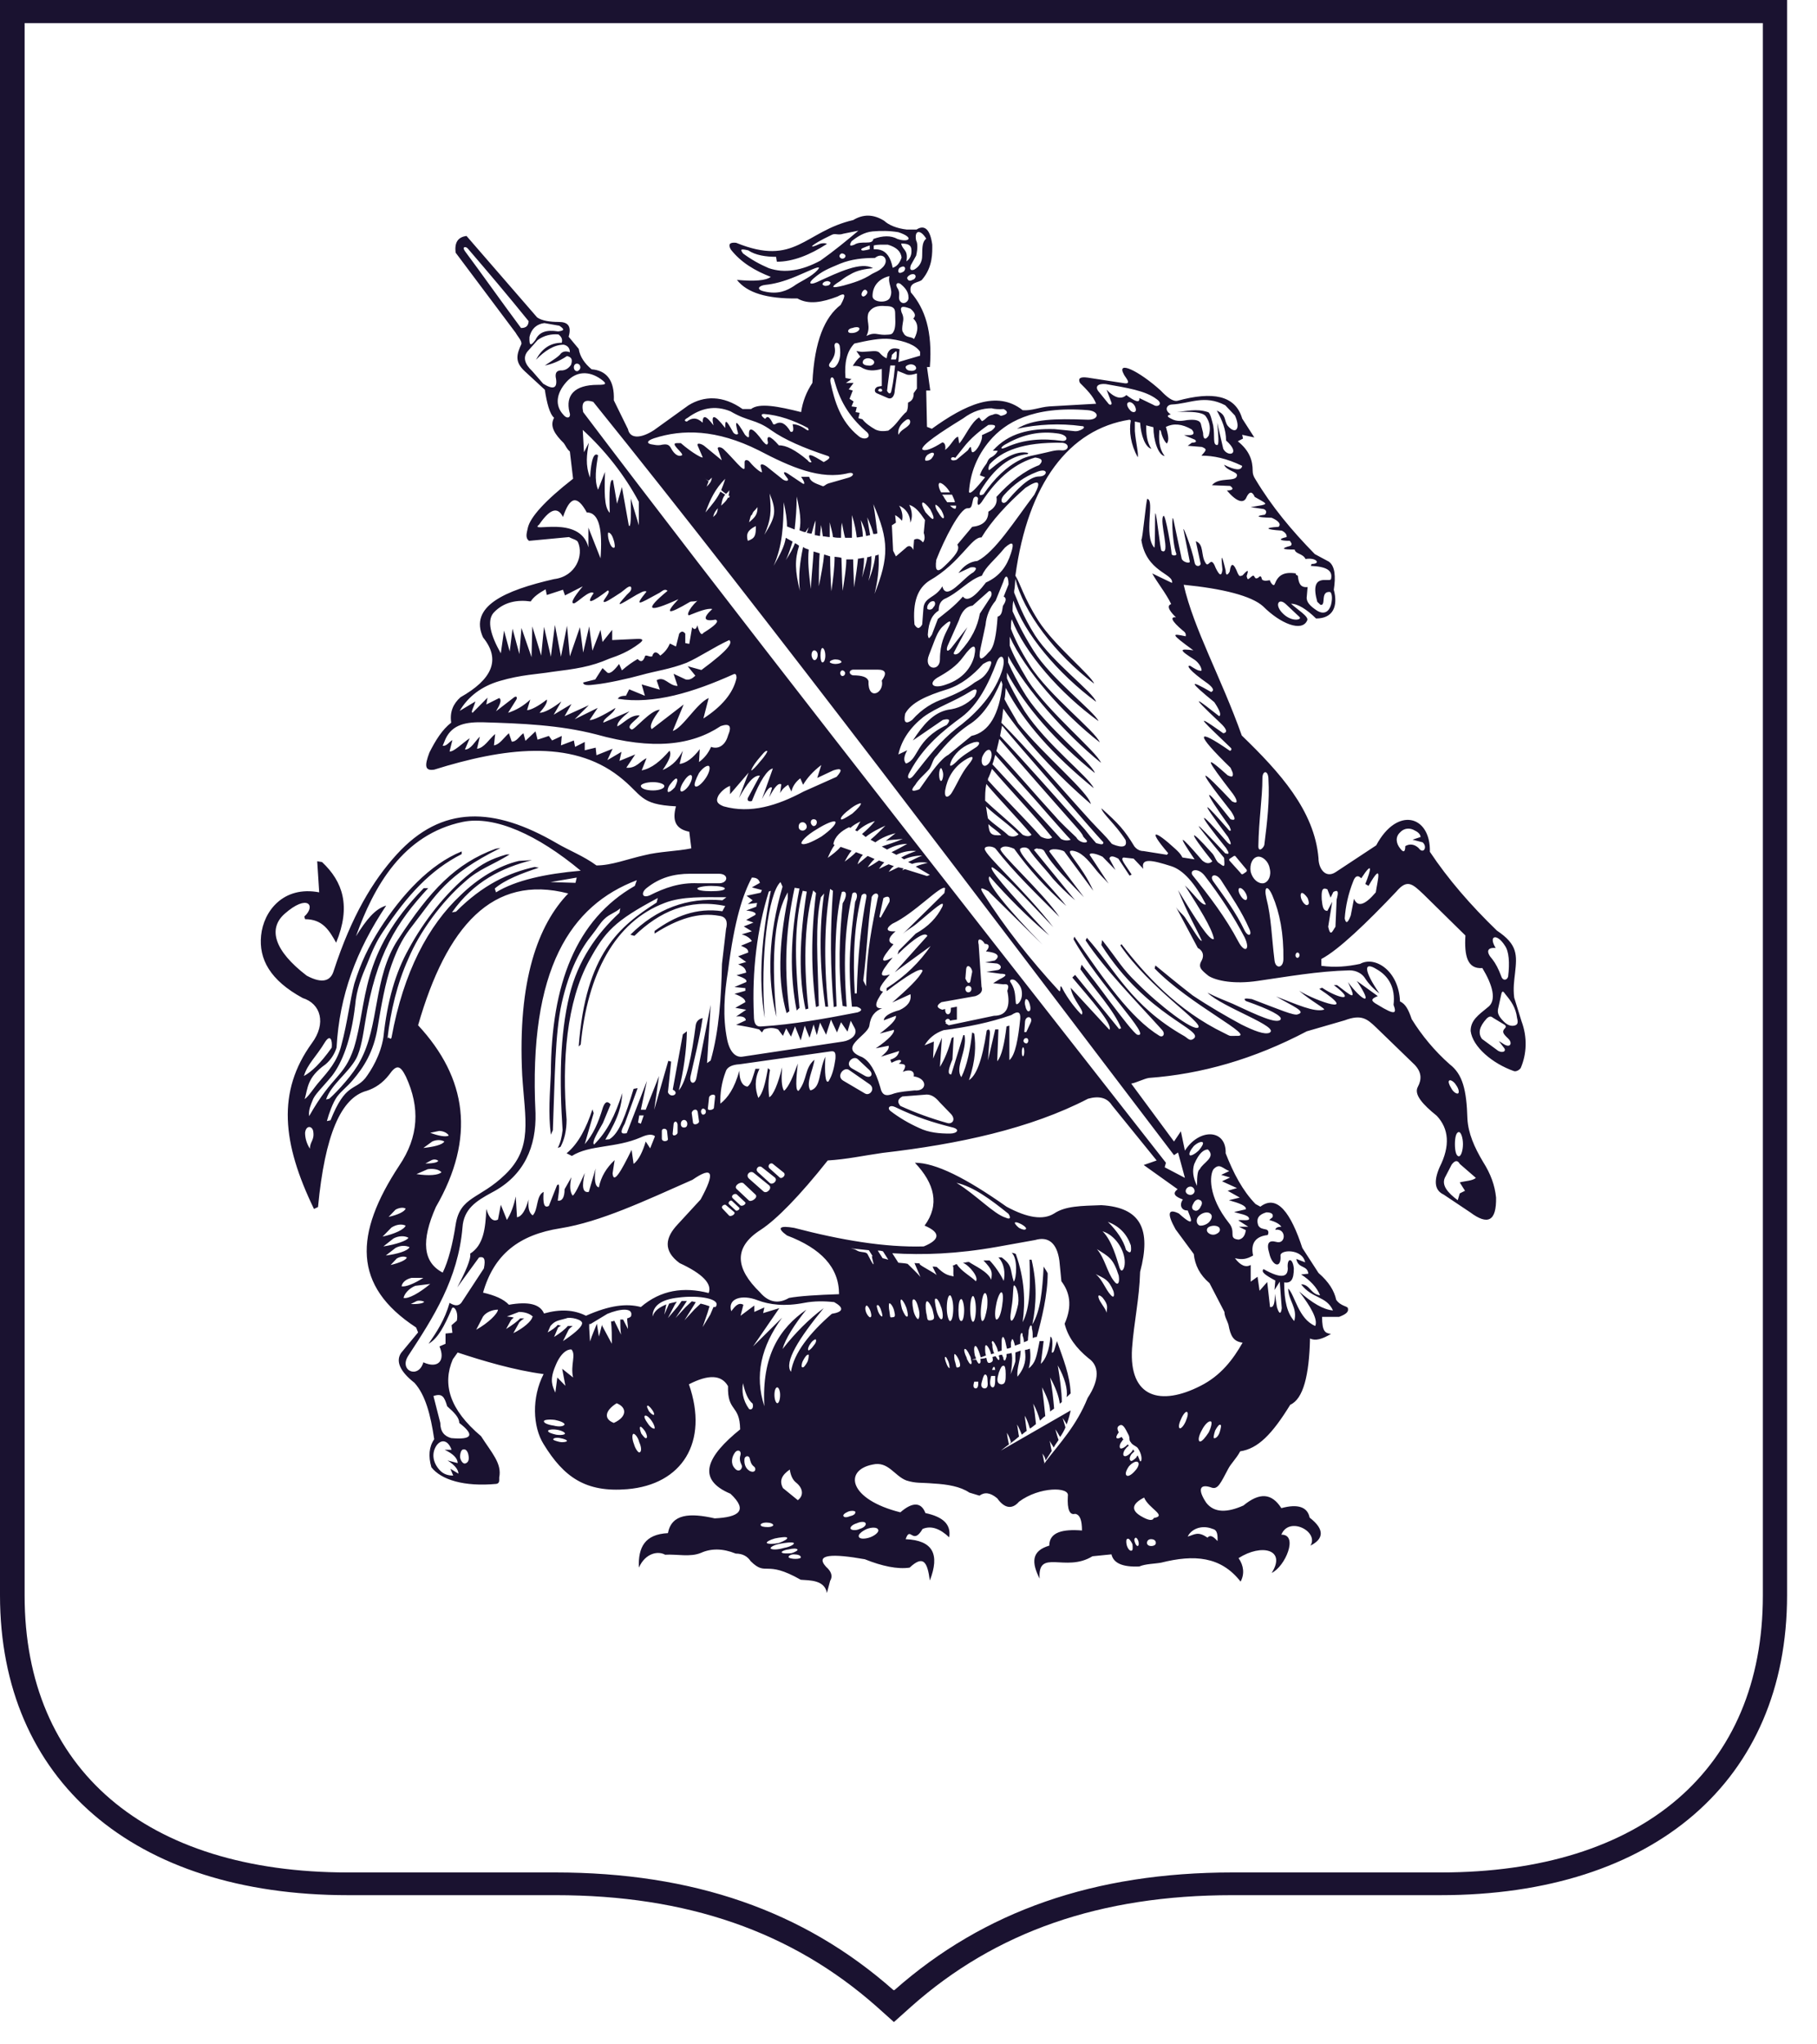 <svg width="40" height="45" viewBox="0 0 40 45" fill="none" xmlns="http://www.w3.org/2000/svg">
<path d="M7.152 22.943C7.267 22.759 7.32 22.884 7.303 23.06C7.054 23.41 6.858 23.593 6.69 23.685C6.77 23.418 6.956 23.268 7.152 22.943ZM7.409 23.06C7.472 21.909 7.845 20.917 8.502 19.933C8.253 20.008 8.067 20.242 7.836 20.609C8.227 19.517 8.866 18.366 10.19 18.091C10.892 17.949 11.834 18.374 12.784 19.166C12.011 19.233 11.354 19.375 10.919 19.642L10.892 19.558C11.114 19.366 11.479 19.225 11.861 19.1L11.772 19.083C11.203 19.208 10.626 19.475 10.039 20.067L9.95 20.083C10.43 19.4 11.052 19.1 11.71 18.933L11.425 18.95C10.99 19.05 10.528 19.325 10.137 19.708C9.435 20.367 8.884 21.384 8.618 22.843C8.591 22.91 8.547 22.785 8.529 22.868C8.6 22.251 8.742 21.651 8.991 21.101C9.231 20.525 9.719 19.85 10.235 19.408C10.546 19.125 10.812 19.058 11.221 18.808H11.15C10.803 18.908 10.608 19.016 10.359 19.216C9.808 19.65 9.32 20.292 9 20.884C8.706 21.409 8.529 22.017 8.44 22.834C8.378 23.226 8.173 23.56 8.04 23.735C7.8 24.018 7.605 23.835 7.276 24.66L7.196 24.677C7.241 24.51 7.329 24.268 7.418 24.143C7.525 24.002 7.631 23.935 7.765 23.776C8.005 23.493 8.227 23.16 8.316 22.601C8.387 22.168 8.484 21.609 8.618 21.242C8.769 20.817 8.902 20.6 9.08 20.375C9.604 19.7 9.808 19.266 11.017 18.666L10.91 18.683C10.03 19.008 9.479 19.583 8.76 20.684C8.209 21.526 8.36 22.576 7.925 23.36C7.791 23.627 7.436 24.018 7.249 24.185L7.178 24.202C7.285 23.877 7.658 23.627 7.836 23.31C7.951 23.101 7.996 22.751 8.04 22.493C8.28 20.992 8.742 20.292 9.426 19.55H9.328C7.898 21.017 8.102 22.059 7.791 23.068C7.569 23.727 7.329 23.643 6.805 24.569C6.787 24.427 6.85 24.302 6.876 24.235C6.921 24.093 7.072 23.968 7.312 23.677C7.534 23.385 7.729 22.893 7.818 22.134C7.845 21.784 7.969 21.476 8.085 21.209C8.2 20.917 8.289 20.717 8.431 20.509C8.982 19.683 9.479 19.15 10.164 18.8V18.741C9.462 19.025 8.849 19.692 8.369 20.434C8.102 20.859 7.951 21.175 7.8 21.651C7.703 22.017 7.649 22.509 7.516 23.001C7.427 23.368 7.214 23.593 7.036 23.802C6.903 23.952 6.796 24.135 6.707 24.193C6.779 23.96 6.752 23.718 7.169 23.426C7.285 23.326 7.365 23.201 7.409 23.06ZM14.171 24.552L14.108 24.735L14.046 24.71L14.073 24.552H14.171ZM14.019 19.375L13.975 19.5C12.678 20.242 12.136 21.667 12.127 23.618C12.109 24.052 12.065 24.502 12.127 24.977L12.171 24.877C12.216 23.727 12.216 22.751 12.367 22.076C12.536 21.334 12.784 20.884 13.042 20.567C13.131 20.459 13.211 20.317 13.3 20.233C13.415 20.117 13.549 20.092 13.655 19.992L13.637 20.092C13.14 20.55 12.722 21.142 12.536 21.909C12.322 22.793 12.314 23.81 12.385 24.877C12.367 25.027 12.34 25.152 12.278 25.269L12.34 25.244C12.429 25.077 12.473 24.877 12.473 24.643C12.367 23.36 12.473 22.051 12.971 21.142C13.318 20.509 13.522 20.275 14.481 19.767L14.455 19.867C13.646 20.384 12.891 20.984 12.74 23.035L12.784 22.993C12.935 21.442 13.531 20.292 14.633 19.875C15.023 19.725 15.485 19.75 15.992 19.75L15.903 19.817C15.13 19.75 14.455 20 13.877 20.575L13.966 20.6C14.517 20.067 15.157 19.775 15.965 19.942L15.903 20.058C15.334 19.975 14.855 20.167 14.41 20.492V20.55C14.917 20.225 15.379 20.075 15.832 20.159C15.983 20.175 16.027 20.284 15.983 20.45L15.894 21.217C15.876 21.959 15.832 22.684 15.645 23.343L15.565 23.401L15.645 22.118L15.334 23.71C15.308 23.893 15.166 23.86 15.201 23.693C15.272 23.36 15.397 22.893 15.468 22.409C15.397 22.426 15.334 22.468 15.317 22.559C15.228 23.243 15.112 23.802 14.943 24.002C15.05 23.568 15.112 23.135 15.121 22.701L15.032 22.768L14.81 23.985C14.979 24.068 14.766 24.193 14.704 24.043L14.775 23.368L14.712 23.351L14.402 24.427L14.508 23.685L14.215 24.427H14.108L14.242 23.793L13.797 24.944C13.664 24.969 13.646 24.927 13.753 24.735L14.037 23.952L13.948 23.968C13.771 24.544 13.637 24.944 13.415 25.077L13.326 25.085C13.637 24.569 13.682 24.318 13.7 24.06C13.54 24.552 13.371 24.902 13.078 25.194C13.033 25.152 13.095 25.027 13.273 24.719L13.442 24.31C13.371 24.227 13.318 24.252 13.273 24.377C13.166 24.727 13.06 24.969 12.873 25.185L13.069 24.502L13.042 24.419C12.909 24.827 12.731 25.177 12.473 25.386L12.589 25.444C12.989 25.194 13.549 25.277 14.108 25.035C14.233 24.977 14.348 24.952 14.419 25.01L14.313 25.277L14.215 25.127C14.153 25.335 14.064 25.536 13.948 25.619L13.904 25.311C13.664 25.802 13.504 26.069 13.486 25.827L13.531 25.536C13.353 25.702 13.229 25.902 13.184 26.136C13.095 26.119 13.078 25.952 13.113 25.719L12.962 26.236C12.829 26.261 12.802 26.128 12.873 25.819C12.749 26.102 12.651 26.294 12.607 26.319C12.545 26.236 12.536 26.094 12.58 25.911L12.429 26.177C12.429 26.369 12.367 26.444 12.278 26.428C12.322 26.136 12.322 26.019 12.26 26.094L12.083 26.544C11.976 26.603 11.949 26.486 11.967 26.236C11.798 26.319 11.852 26.628 11.727 26.753C11.638 26.694 11.621 26.561 11.638 26.403C11.567 26.644 11.487 26.778 11.381 26.794L11.354 26.336C11.31 26.544 11.248 26.711 11.159 26.853L11.025 26.519L10.963 26.844C10.857 26.903 10.768 26.819 10.706 26.611C10.688 27.044 10.643 27.411 10.35 27.595C10.377 27.703 10.243 28.003 10.066 28.337L10.546 27.678C10.652 27.653 10.697 27.703 10.652 27.92L10.155 28.678C10.084 28.762 9.995 28.737 9.897 28.678C9.79 29.054 9.613 29.32 9.435 29.579C9.648 29.454 9.782 29.187 9.941 28.82C9.968 28.712 10.101 28.845 10.057 29.07L9.941 29.17L9.959 29.337L9.808 29.354V29.579L9.675 29.637C9.808 29.946 9.648 30.137 9.32 29.987C9.213 30.363 8.769 30.171 8.991 29.837C9.542 28.995 10.084 28.153 10.181 27.02C10.208 26.611 10.483 26.436 10.821 26.253C11.55 25.877 11.807 25.227 11.789 24.502C11.63 21.309 12.571 19.925 14.019 19.375ZM15.956 19.558C15.956 19.6 15.823 19.617 15.654 19.617C15.494 19.617 15.352 19.6 15.352 19.558C15.352 19.533 15.485 19.5 15.654 19.5C15.823 19.5 15.956 19.525 15.956 19.558ZM14.242 19.542C14.526 19.317 14.837 19.233 15.192 19.233H15.823C16.063 19.233 16.027 19.458 15.805 19.442H15.361C14.961 19.425 14.633 19.542 14.304 19.708C14.126 19.783 14.108 19.642 14.242 19.542ZM15.521 17.149C15.432 17.274 15.325 17.349 15.299 17.299C15.272 17.274 15.317 17.149 15.388 17.016C15.476 16.89 15.583 16.832 15.61 16.866C15.645 16.907 15.601 17.041 15.521 17.149ZM14.961 16.816L15.032 16.524C14.943 16.69 14.828 16.849 14.588 16.949C14.748 16.715 14.784 16.599 14.739 16.524C14.544 16.749 14.348 16.916 14.126 16.957L14.233 16.69C14.082 16.757 14.011 16.916 13.788 16.899L13.984 16.607L13.637 16.749L13.682 16.549L13.371 16.732L13.486 16.482L13.131 16.624L13.113 16.457L12.873 16.515V16.332L12.66 16.44L12.633 16.299L12.349 16.407L12.367 16.199L12.154 16.299L12.083 16.199L11.834 16.282L11.789 16.099L11.567 16.307L11.523 16.14C11.434 16.199 11.372 16.332 11.265 16.324L11.203 16.14C11.088 16.24 10.999 16.39 10.874 16.407L10.901 16.157C10.768 16.265 10.661 16.465 10.501 16.482L10.563 16.215C10.457 16.315 10.368 16.499 10.235 16.499L10.341 16.249C10.19 16.349 9.986 16.557 9.897 16.54L9.959 16.29C9.888 16.332 9.826 16.432 9.746 16.415L9.808 16.265C9.959 15.94 10.27 15.89 10.643 15.899C11.479 15.924 12.314 15.957 13.122 16.165C14.375 16.515 15.228 16.407 15.867 15.982C16.063 15.915 16.116 15.982 16.027 16.19C15.965 16.415 15.805 16.499 15.654 16.44C15.592 16.582 15.503 16.69 15.388 16.774L15.405 16.49C15.254 16.69 15.103 16.799 14.961 16.816ZM15.166 17.291C15.095 17.391 15.014 17.441 14.988 17.416C14.961 17.391 14.988 17.291 15.059 17.191C15.121 17.091 15.192 17.041 15.219 17.066C15.254 17.091 15.228 17.191 15.166 17.291ZM14.855 17.332C14.792 17.399 14.739 17.441 14.704 17.432C14.686 17.407 14.704 17.316 14.766 17.249C14.828 17.166 14.881 17.124 14.899 17.141C14.926 17.166 14.899 17.249 14.855 17.332ZM14.375 17.399C14.224 17.399 14.108 17.357 14.108 17.299C14.108 17.257 14.233 17.216 14.375 17.216C14.508 17.216 14.624 17.257 14.624 17.299C14.633 17.357 14.508 17.399 14.375 17.399ZM10.999 14.99C11.479 14.848 11.852 14.84 12.145 14.79C12.669 14.723 12.998 14.681 13.415 14.498C13.611 14.431 13.833 14.348 14.073 14.165C14.188 14.081 14.144 14.056 14.011 14.064L13.477 14.089V13.864L13.264 14.131L13.22 13.864L13.042 14.323L12.971 13.789L12.838 14.364L12.767 13.806L12.545 14.448L12.482 13.773L12.349 14.456L12.216 13.756L12.127 14.456L11.976 13.798L11.914 14.431L11.718 13.789L11.701 14.465L11.479 13.823L11.434 14.398L11.283 13.839L11.221 14.339L11.096 13.881L11.025 14.381C10.803 13.989 10.714 13.664 10.865 13.489C11.088 13.247 11.39 13.197 11.683 13.239C11.745 13.139 11.861 13.056 12.011 12.972L12.038 13.097L12.394 12.981L12.438 13.106L12.829 12.906C12.607 13.172 12.562 13.281 12.633 13.281C12.696 13.281 12.98 12.972 13.069 13.056C12.873 13.339 13.051 13.247 13.38 12.997C13.469 13.022 13.255 13.222 13.291 13.247C13.318 13.272 13.442 13.189 13.673 13.039C13.735 12.997 13.868 12.856 13.895 12.931C13.913 13.014 13.824 13.056 13.78 13.114C13.54 13.381 13.602 13.339 14.019 13.089C14.082 13.064 14.171 12.989 14.233 13.022C13.948 13.373 14.064 13.297 14.49 13.064C14.553 13.039 14.624 12.939 14.695 13.006C14.171 13.439 14.259 13.498 14.935 13.189C14.624 13.523 14.695 13.539 15.192 13.247C15.237 13.231 15.299 13.247 15.352 13.222C15.13 13.431 15.103 13.589 15.201 13.531C15.37 13.464 15.574 13.381 15.681 13.406C15.468 13.598 15.485 13.689 15.752 13.639C15.841 13.673 15.752 13.764 15.485 13.931C15.441 13.998 15.397 13.931 15.352 13.764C15.325 13.864 15.281 13.864 15.237 13.806L15.174 14.173L15.086 14.156V13.948C15.041 13.889 14.997 13.889 14.952 13.948L14.881 14.231L14.748 14.165C14.704 14.264 14.641 14.356 14.535 14.431C14.446 14.323 14.384 14.348 14.357 14.448C14.295 14.465 14.268 14.423 14.206 14.431C14.162 14.556 14.117 14.59 14.037 14.506C13.922 14.573 13.815 14.648 13.691 14.756L13.629 14.615C13.522 14.756 13.433 14.84 13.371 14.806L13.264 14.706L13.104 14.956L12.838 15.023C12.838 15.09 12.944 15.09 13.122 15.065C13.362 15.04 13.824 14.94 14.126 14.856C14.419 14.773 14.748 14.731 15.112 14.59C15.397 14.465 15.725 14.239 16.054 14.089C16.125 14.148 16.072 14.281 15.441 14.748L15.139 14.665L15.308 14.873C15.237 14.94 15.174 14.973 15.095 14.956L14.828 14.831L14.917 15.098C14.721 15.098 14.633 14.873 14.455 14.973L14.526 15.181L14.126 15.065L14.197 15.315L13.851 15.173L13.78 15.315C13.673 15.315 13.62 15.34 13.602 15.382C14.393 15.507 15.263 15.24 16.152 14.84C16.196 14.823 16.214 14.856 16.214 14.923C16.143 15.257 15.885 15.557 15.485 15.815L15.601 15.365C15.334 15.482 15.032 16.023 14.81 16.09L15.05 15.507L14.348 16.049C14.286 15.982 14.375 15.823 14.526 15.623C14.322 15.623 13.957 16.082 13.904 16.057C13.753 15.99 14.019 15.848 14.082 15.748C13.886 15.732 13.753 15.899 13.593 15.99C13.575 15.907 13.682 15.807 13.86 15.657L13.282 15.907C13.282 15.807 13.504 15.723 13.549 15.582C13.282 15.748 13.042 15.865 12.98 15.848L13.158 15.582L12.651 15.832L12.962 15.523L12.429 15.765L12.58 15.498L12.189 15.732L12.358 15.44C12.163 15.59 11.985 15.69 11.878 15.69C11.985 15.565 12.056 15.465 12.038 15.398C11.861 15.54 11.683 15.632 11.603 15.632L11.674 15.398C11.523 15.54 11.363 15.632 11.185 15.69L11.363 15.407C11.39 15.365 11.381 15.307 11.319 15.348L10.919 15.657C11.008 15.507 11.052 15.407 10.99 15.365L10.706 15.507L10.732 15.357L10.403 15.69C10.359 15.673 10.421 15.59 10.466 15.44L10.119 15.648C10.306 15.332 10.599 15.107 10.999 14.99ZM11.869 11.547C12.091 11.222 12.269 11.13 12.394 11.38C12.545 10.93 12.704 10.888 12.918 11.28C13.202 11.28 13.264 11.688 13.22 12.289L12.953 11.614V12.047C12.767 11.313 11.612 11.747 11.869 11.547ZM12.536 9.071C12.58 9.188 12.491 9.238 12.402 9.129C12.207 8.921 12.251 8.654 12.465 8.412C12.687 8.162 12.971 8.162 13.229 8.346C13.38 8.454 13.335 8.471 13.158 8.471C12.642 8.471 12.447 8.704 12.536 9.071ZM12.242 8.346C12.269 8.554 12.171 8.579 11.958 8.446L11.718 8.17C11.541 8.004 11.514 7.862 11.612 7.737L11.834 7.487C11.967 7.387 12.136 7.345 12.296 7.362C12.367 7.42 12.385 7.47 12.367 7.545C12.1 7.545 11.923 7.687 11.798 7.92C11.994 7.72 12.198 7.587 12.411 7.587C12.518 7.612 12.545 7.687 12.545 7.754C12.456 7.72 12.394 7.737 12.349 7.779C12.305 7.845 12.171 7.929 11.994 8.045C12.127 8.02 12.296 7.962 12.482 7.837C12.589 7.862 12.607 7.92 12.571 8.029C12.527 8.095 12.465 8.145 12.376 8.154C12.26 8.145 12.207 8.204 12.242 8.346ZM11.47 7.22C10.981 6.561 10.608 6.028 10.235 5.528C10.164 5.428 10.252 5.419 10.297 5.469C10.741 5.986 11.159 6.478 11.638 7.07C11.63 7.17 11.585 7.22 11.47 7.22ZM11.656 7.42C11.701 7.22 11.834 7.128 11.985 7.112L12.314 7.17C12.438 7.253 12.42 7.278 12.287 7.295C12.02 7.253 11.869 7.312 11.789 7.479C11.692 7.612 11.647 7.629 11.656 7.42ZM12.704 8.004C12.731 8.004 12.776 8.029 12.776 8.087C12.776 8.129 12.731 8.17 12.704 8.17C12.66 8.17 12.633 8.129 12.633 8.087C12.633 8.037 12.66 8.004 12.704 8.004ZM13.522 12.055C13.477 12.072 13.433 11.997 13.406 11.905C13.38 11.822 13.38 11.739 13.389 11.722C13.433 11.722 13.477 11.78 13.504 11.872C13.54 11.972 13.54 12.055 13.522 12.055ZM13.842 11.563L13.691 10.721L13.584 11.088L13.495 10.571C13.424 10.513 13.406 10.838 13.424 11.288C13.291 11.163 13.309 10.796 13.318 10.388L13.166 10.78C13.078 10.571 13.122 10.288 13.166 10.021C13.078 9.954 13.015 10.096 12.989 10.513C12.882 10.23 12.918 10.013 12.962 9.746L12.856 9.954L12.829 9.463C13.318 9.913 13.744 10.446 14.064 11.047V11.563L13.886 10.972C13.895 11.38 13.886 11.647 13.842 11.563ZM25.845 25.427L25.934 25.369L26.085 25.927L25.64 25.694L25.667 25.594C20.336 18.791 15.823 13.022 12.838 9.071C12.793 8.862 12.856 8.779 13.06 8.846C16.987 13.714 21.749 20.05 25.845 25.427ZM15.494 10.513C15.539 10.538 15.565 10.571 15.601 10.58C15.619 10.563 15.645 10.538 15.672 10.513C15.654 10.613 15.628 10.638 15.556 10.713C15.574 10.671 15.583 10.63 15.601 10.596C15.565 10.571 15.539 10.538 15.494 10.513ZM15.805 11.188C15.787 11.288 15.779 11.313 15.699 11.38C15.716 11.297 15.752 11.238 15.805 11.188ZM16.063 10.921L16.045 10.963L16.027 10.947C16.001 11.013 15.956 11.055 15.876 11.13C15.894 11.03 15.903 10.963 15.965 10.888C15.938 10.871 15.894 10.847 15.859 10.822C15.787 10.972 15.681 11.105 15.53 11.28C15.636 10.988 15.743 10.763 15.965 10.538C15.938 10.638 15.903 10.721 15.876 10.788C15.903 10.813 15.947 10.847 15.983 10.871C16.01 10.847 16.045 10.813 16.054 10.788C16.054 10.83 16.054 10.871 16.036 10.913H16.063V10.921ZM16.64 11.58C16.64 11.789 16.623 11.847 16.463 11.905C16.418 11.755 16.463 11.664 16.64 11.58ZM16.489 11.497C16.507 11.438 16.516 11.38 16.534 11.347L16.56 11.322C16.56 11.305 16.578 11.28 16.587 11.263C16.614 11.238 16.649 11.197 16.676 11.163C16.676 11.322 16.631 11.38 16.489 11.497ZM14.402 9.646C15.023 9.446 15.77 9.446 16.703 9.913C17.404 10.28 18.062 10.571 18.684 10.413C18.799 10.388 18.817 10.471 18.684 10.513L18.248 10.638C18.16 10.663 18.142 10.721 18.098 10.696C17.92 10.63 17.84 10.596 17.813 10.496H17.636C17.724 10.621 17.724 10.68 17.662 10.638L17.351 10.43C17.262 10.371 17.236 10.388 17.28 10.455L17.342 10.538C17.369 10.58 17.316 10.605 17.236 10.555L16.88 10.271C16.791 10.205 16.729 10.205 16.747 10.271L16.774 10.38C16.791 10.438 16.623 10.313 16.507 10.171C16.463 10.113 16.392 10.113 16.392 10.171V10.296C16.392 10.421 16.143 10.088 15.93 9.888C15.867 9.829 15.779 9.829 15.805 9.888C15.867 10.071 15.912 10.171 15.867 10.113L15.521 9.829C15.459 9.771 15.325 9.729 15.361 9.813L15.468 10.063C15.485 10.104 15.245 9.979 14.988 9.754H14.899C14.73 9.754 15.059 9.979 15.014 10.021C14.943 10.063 14.846 10.005 14.775 9.871C14.73 9.788 14.686 9.771 14.579 9.788C14.517 9.804 14.464 9.804 14.384 9.788C14.224 9.771 14.224 9.704 14.402 9.646ZM15.139 9.196C15.423 8.987 15.734 8.912 16.081 9.054C16.48 9.288 16.631 9.221 16.978 9.471C17.271 9.679 17.698 9.863 18.204 10.03C18.293 10.055 18.275 10.096 18.133 10.171C17.893 10.021 17.715 9.921 17.866 10.171C17.84 10.188 17.804 10.171 17.778 10.13C17.511 9.904 17.298 9.796 17.147 9.804C16.951 9.579 16.863 9.563 16.907 9.746C16.889 9.813 16.863 9.788 16.8 9.721C16.578 9.413 16.472 9.371 16.489 9.596C16.489 9.638 16.463 9.638 16.401 9.571C16.205 9.238 16.161 9.221 16.25 9.546C16.232 9.571 16.187 9.571 16.143 9.521C15.974 9.213 15.965 9.238 15.965 9.421C15.707 9.087 15.654 9.137 15.707 9.363C15.539 9.137 15.468 9.129 15.468 9.304C15.334 9.179 15.228 9.196 15.121 9.279C15.059 9.271 15.059 9.238 15.139 9.196ZM16.818 9.112C17.147 9.137 17.476 9.254 17.787 9.421C17.804 9.463 17.813 9.488 17.76 9.463C17.644 9.379 17.538 9.338 17.449 9.338C17.476 9.463 17.467 9.521 17.404 9.504C17.289 9.304 17.182 9.279 17.093 9.321C17.067 9.338 17.049 9.346 17.022 9.338C16.934 9.154 16.889 9.154 16.845 9.221C16.747 9.154 16.747 9.112 16.818 9.112ZM18.266 7.995C18.373 7.854 18.399 7.762 18.373 7.629C18.355 7.512 18.48 7.529 18.488 7.629C18.515 7.82 18.488 7.979 18.382 8.079C18.311 8.12 18.213 8.079 18.266 7.995ZM19.057 9.488C19.226 9.613 19.039 9.721 18.897 9.596C18.497 9.271 18.373 8.829 18.284 8.421C18.257 8.295 18.346 8.254 18.373 8.396C18.48 8.779 18.657 9.137 19.057 9.488ZM18.568 6.286C18.302 6.353 18.266 6.328 18.497 6.186C18.568 6.128 18.631 6.086 18.71 6.045C18.87 5.945 19.057 5.92 19.217 5.903C18.959 5.753 18.471 5.986 17.982 6.211C17.831 6.278 17.787 6.236 17.911 6.128C18.106 5.961 18.222 5.92 18.497 5.803C18.746 5.703 19.004 5.678 19.261 5.678C19.439 5.528 19.608 5.736 19.412 5.903C19.35 5.961 19.279 5.986 19.199 6.028C18.986 6.17 18.773 6.228 18.568 6.286ZM18.213 6.286C18.169 6.303 18.124 6.286 18.106 6.261C18.106 6.236 18.133 6.203 18.177 6.195C18.222 6.178 18.266 6.195 18.284 6.22C18.284 6.245 18.257 6.286 18.213 6.286ZM17.467 6.303C17.333 6.386 17.138 6.495 16.809 6.411C16.64 6.37 16.703 6.286 16.854 6.27C17.022 6.253 17.244 6.203 17.538 6.078L17.884 5.928C18.044 5.861 18.08 5.87 17.946 5.995C17.795 6.128 17.6 6.203 17.467 6.303ZM18.613 5.636C18.613 5.661 18.586 5.694 18.542 5.694C18.515 5.694 18.48 5.669 18.48 5.636C18.48 5.611 18.506 5.578 18.542 5.578C18.586 5.586 18.613 5.611 18.613 5.636ZM16.925 5.903C16.729 5.82 16.534 5.711 16.356 5.578C16.312 5.511 16.267 5.461 16.472 5.511C16.631 5.619 16.863 5.653 17.085 5.653L17.102 5.761C17.458 5.761 17.831 5.611 18.204 5.369C18.186 5.353 18.115 5.344 18.044 5.369C17.778 5.494 17.804 5.411 18.311 5.169C18.391 5.128 18.444 5.186 18.568 5.144L18.897 5.078C18.631 5.303 18.355 5.528 18.062 5.736C17.644 5.961 17.271 6.02 16.925 5.903ZM19.146 5.403V5.486C19.084 5.503 19.084 5.503 19.03 5.511C18.968 5.528 18.915 5.486 19.013 5.453C19.075 5.428 19.093 5.419 19.146 5.403ZM19.208 5.094C19.386 5.078 19.581 5.078 19.777 5.111C20.15 5.236 19.999 5.344 19.759 5.261C19.608 5.178 19.43 5.186 19.226 5.261C19.208 5.403 18.959 5.286 18.808 5.386C18.702 5.428 18.693 5.403 18.746 5.311C18.879 5.203 19.03 5.111 19.208 5.094ZM20.061 5.469C20.079 5.594 20.043 5.694 19.954 5.753C19.999 5.486 19.866 5.511 19.839 5.361C19.954 5.361 20.043 5.378 20.061 5.469ZM20.39 5.253C20.31 5.319 20.301 5.419 20.301 5.628C20.301 5.769 20.239 5.87 20.123 5.936C20.052 5.961 20.017 5.936 20.052 5.836L20.168 5.628C20.212 5.444 20.194 5.336 20.168 5.294C20.123 5.069 20.256 5.036 20.39 5.253ZM20.088 6.161C20.043 6.186 19.999 6.186 19.981 6.145C19.954 6.12 19.981 6.078 20.043 6.045C20.088 6.028 20.132 6.028 20.15 6.061C20.168 6.086 20.15 6.145 20.088 6.161ZM20.105 7.012C20.221 7.12 20.221 7.278 20.123 7.462C20.052 7.403 19.963 7.437 19.901 7.353C19.883 7.295 19.839 7.328 19.874 7.112C19.892 7.028 19.892 6.962 19.848 6.878C19.803 6.737 19.866 6.728 20.043 6.795C20.15 6.887 20.168 6.953 20.105 7.012ZM19.075 6.478C19.048 6.52 19.004 6.536 18.986 6.52C18.959 6.503 18.959 6.461 18.986 6.42C19.013 6.378 19.048 6.361 19.075 6.395C19.101 6.411 19.101 6.453 19.075 6.478ZM19.581 6.078C19.537 6.245 19.67 6.37 19.599 6.536C19.555 6.687 19.208 6.662 19.208 6.52C19.208 6.286 19.359 6.128 19.581 6.078ZM19.652 5.895C19.608 5.669 19.519 5.544 19.386 5.503C19.323 5.486 19.297 5.486 19.235 5.486V5.403C19.341 5.378 19.43 5.386 19.546 5.386C19.741 5.444 19.83 5.536 19.848 5.669C19.803 5.795 19.75 5.861 19.652 5.895ZM19.892 5.978C19.848 6.003 19.803 6.02 19.785 5.995C19.768 5.978 19.768 5.936 19.803 5.895C19.848 5.87 19.892 5.853 19.91 5.878C19.937 5.895 19.928 5.945 19.892 5.978ZM19.759 6.345C19.688 6.236 19.777 6.195 19.848 6.27C19.937 6.345 19.999 6.436 19.999 6.536C20.017 6.637 19.892 6.72 19.821 6.637C19.75 6.553 19.839 6.47 19.759 6.345ZM19.119 6.887C19.19 6.762 19.315 6.72 19.492 6.737C19.626 6.737 19.706 6.762 19.706 6.887C19.706 7.012 19.723 7.153 19.688 7.262C19.643 7.37 19.626 7.362 19.475 7.37C19.306 7.37 19.253 7.303 19.075 7.395C19.181 7.17 19.057 7.07 19.119 6.887ZM18.675 7.303C18.657 7.278 18.693 7.228 18.764 7.22C18.826 7.195 18.897 7.195 18.915 7.22C18.933 7.253 18.897 7.295 18.826 7.32C18.764 7.337 18.684 7.337 18.675 7.303ZM16.942 10.863C17.102 11.255 17.076 11.372 16.827 11.772C16.969 11.438 16.987 11.28 16.942 10.863ZM18 14.415C18 14.473 17.973 14.531 17.929 14.531C17.902 14.531 17.866 14.473 17.866 14.415C17.866 14.356 17.893 14.315 17.929 14.315C17.973 14.323 18 14.364 18 14.415ZM18.169 14.431C18.169 14.515 18.142 14.581 18.106 14.581C18.08 14.581 18.062 14.515 18.062 14.431C18.062 14.331 18.08 14.264 18.106 14.264C18.133 14.264 18.169 14.331 18.169 14.431ZM18.551 13.006C18.533 12.756 18.533 12.514 18.524 12.28C18.48 12.264 18.435 12.264 18.373 12.255C18.373 12.48 18.346 12.706 18.302 13.014C18.284 12.747 18.275 12.497 18.275 12.247C18.231 12.23 18.186 12.222 18.142 12.205C18.124 12.414 18.08 12.63 18.026 12.906C18.026 12.655 18.026 12.43 18.044 12.18C18 12.164 17.955 12.155 17.911 12.139C17.893 12.422 17.866 12.672 17.849 12.964C17.804 12.597 17.778 12.347 17.804 12.097C17.76 12.08 17.715 12.072 17.68 12.039C17.609 12.372 17.573 12.672 17.609 13.006C17.502 12.572 17.493 12.322 17.591 12.014C17.564 11.989 17.529 11.972 17.502 11.955C17.458 12.072 17.387 12.197 17.298 12.33C17.369 12.189 17.404 12.047 17.449 11.922C17.404 11.897 17.342 11.864 17.298 11.838C17.271 12.022 17.174 12.205 17.031 12.456C17.227 12.005 17.244 11.588 17.253 11.055C17.298 11.263 17.325 11.43 17.325 11.588C17.387 11.614 17.431 11.63 17.493 11.655C17.52 11.413 17.538 11.197 17.538 10.93C17.609 11.238 17.644 11.463 17.6 11.672C17.644 11.688 17.689 11.713 17.733 11.713C17.751 11.688 17.778 11.647 17.804 11.605C17.787 11.647 17.778 11.688 17.76 11.73C17.787 11.73 17.831 11.747 17.866 11.747C17.893 11.664 17.911 11.563 17.955 11.455C17.955 11.563 17.938 11.664 17.938 11.78C17.982 11.78 18.009 11.797 18.053 11.797C18.053 11.722 18.071 11.647 18.071 11.555C18.098 11.655 18.098 11.722 18.115 11.805C18.16 11.805 18.222 11.822 18.266 11.822V11.497C18.293 11.622 18.328 11.722 18.337 11.822C18.399 11.838 18.453 11.838 18.515 11.838C18.515 11.722 18.515 11.63 18.533 11.505C18.559 11.63 18.577 11.747 18.604 11.838H18.755V11.338C18.817 11.538 18.844 11.688 18.861 11.83C18.906 11.83 18.95 11.813 18.995 11.813C18.995 11.697 18.968 11.572 18.95 11.447C19.013 11.572 19.057 11.688 19.066 11.797C19.093 11.797 19.128 11.78 19.155 11.78C19.137 11.655 19.11 11.53 19.093 11.388C19.155 11.53 19.199 11.639 19.226 11.755C19.253 11.755 19.288 11.755 19.315 11.739C19.288 11.547 19.27 11.33 19.226 11.097C19.572 11.897 19.572 12.255 19.253 13.072C19.323 12.781 19.359 12.497 19.341 12.205C19.315 12.222 19.297 12.222 19.27 12.23C19.253 12.38 19.208 12.564 19.119 12.789C19.164 12.605 19.19 12.422 19.181 12.239C19.155 12.255 19.119 12.264 19.093 12.264C19.075 12.389 19.03 12.53 18.977 12.714C19.004 12.564 19.021 12.422 19.021 12.28C18.977 12.28 18.933 12.297 18.888 12.297C18.87 12.48 18.844 12.672 18.799 12.931C18.799 12.722 18.782 12.514 18.782 12.314H18.631C18.631 12.497 18.595 12.714 18.551 13.006ZM18.391 14.615C18.328 14.615 18.266 14.59 18.266 14.573C18.266 14.548 18.328 14.515 18.391 14.515C18.462 14.515 18.524 14.54 18.524 14.573C18.524 14.59 18.462 14.615 18.391 14.615ZM18.542 14.756C18.568 14.756 18.604 14.781 18.604 14.815C18.604 14.856 18.577 14.881 18.542 14.881C18.524 14.881 18.497 14.856 18.497 14.815C18.497 14.781 18.524 14.756 18.542 14.756ZM19.119 14.99C19.093 14.906 18.986 14.865 18.773 14.865C18.684 14.84 18.684 14.756 18.773 14.74H19.323C19.501 14.74 19.528 14.823 19.412 14.981C19.475 15.257 19.101 15.44 19.119 14.99ZM19.421 8.596C19.421 8.612 19.404 8.621 19.377 8.621C19.359 8.621 19.332 8.604 19.332 8.596C19.332 8.571 19.359 8.554 19.377 8.554C19.404 8.554 19.421 8.571 19.421 8.596ZM19.244 7.979C19.244 8.02 19.181 8.062 19.11 8.045C19.03 8.045 18.977 8.004 18.995 7.962C18.995 7.92 19.057 7.879 19.128 7.887C19.19 7.895 19.253 7.937 19.244 7.979ZM19.706 8.037C19.688 8.187 19.679 8.362 19.617 8.629C19.59 8.687 19.555 8.654 19.528 8.604C19.546 8.421 19.572 8.27 19.599 8.045H19.706V8.037ZM19.617 7.912C19.617 7.887 19.634 7.854 19.634 7.812C19.706 7.745 19.741 7.695 19.741 7.77C19.741 7.829 19.741 7.87 19.723 7.912H19.617ZM20.168 8.104C20.168 8.145 20.105 8.17 20.052 8.162C19.981 8.162 19.937 8.12 19.937 8.079C19.937 8.054 19.999 8.02 20.052 8.02C20.123 8.02 20.168 8.062 20.168 8.104ZM20.256 7.829L19.777 7.97L19.803 7.687C19.67 7.645 19.581 7.67 19.537 7.787L19.519 7.887C19.457 7.862 19.412 7.82 19.359 7.762C19.297 7.704 19.19 7.737 18.986 7.745C18.942 7.745 18.879 7.729 18.853 7.729L18.942 7.854C18.879 7.895 18.826 7.97 18.773 8.054C18.835 8.054 18.897 8.054 18.95 8.079C19.101 8.179 19.261 8.162 19.412 8.12V8.496L19.323 8.512C19.253 8.537 19.235 8.621 19.297 8.654L19.546 8.762C19.652 8.804 19.697 8.679 19.697 8.596L19.759 8.162L19.963 8.245C20.034 8.262 20.096 8.245 20.185 8.22V8.554L20.114 8.654C20.114 8.754 20.088 8.821 19.99 8.862C19.99 8.987 19.972 9.071 19.928 9.087C19.777 9.238 19.732 9.354 19.555 9.479C19.448 9.496 19.359 9.496 19.27 9.454C19.155 9.388 19.048 9.313 18.986 9.229L18.897 9.204L18.924 9.087L18.835 9.071L18.861 8.962L18.746 8.946L18.791 8.837L18.702 8.779L18.773 8.596L18.684 8.571L18.791 8.429H18.622L18.746 8.346L18.613 8.32C18.586 7.987 18.639 7.737 18.808 7.562C19.101 7.495 19.386 7.437 19.599 7.462C19.937 7.504 20.168 7.604 20.256 7.745V7.829ZM21.198 9.213C21.42 9.046 21.634 8.987 21.829 8.987C21.891 9.004 21.98 9.012 22.096 9.004C22.22 9.071 22.167 9.129 22.033 9.154C21.971 9.112 21.918 9.096 21.856 9.129C21.722 9.154 21.705 9.238 21.616 9.271L21.554 9.188C21.376 9.296 21.252 9.604 21.118 9.763L21.092 9.613C21.003 9.629 20.941 9.804 20.807 9.904C20.825 9.796 20.79 9.738 20.745 9.738C20.523 9.879 20.354 9.946 20.301 9.888C20.301 9.788 20.683 9.529 21.198 9.213ZM23.952 9.029C24.219 9.054 24.201 9.254 23.926 9.238C23.224 9.213 22.735 9.221 22.389 9.438C22.851 9.338 23.331 9.313 23.81 9.379C23.881 9.379 23.872 9.421 23.828 9.446C23.784 9.471 23.712 9.504 23.633 9.488C23.499 9.471 23.366 9.463 23.215 9.446C22.682 9.429 22.202 9.529 21.856 9.921H21.962C21.962 9.946 21.9 10.03 21.811 10.071C21.74 10.113 21.74 10.18 21.705 10.221C21.642 10.305 21.598 10.371 21.571 10.463L21.687 10.505C21.491 10.746 21.358 10.896 21.331 10.83C21.358 10.413 21.509 10.03 21.793 9.696C22.122 9.313 22.717 8.929 23.952 9.029ZM24.867 9.238L24.894 9.254C24.85 9.496 24.894 9.788 25.045 10.063C25.072 10.005 25.001 9.729 24.983 9.488V9.279L25.099 9.304C25.116 9.588 25.214 9.846 25.347 9.879C25.241 9.729 25.232 9.529 25.232 9.363L25.392 9.404C25.392 9.696 25.498 10.021 25.64 10.038C25.507 9.871 25.507 9.646 25.525 9.463L25.552 9.479C25.578 9.596 25.623 9.704 25.685 9.763C25.747 9.696 25.712 9.554 25.667 9.396C25.836 9.313 26.023 9.329 26.236 9.454C26.307 9.538 26.28 9.579 26.174 9.579H26.067L26.307 9.679C26.325 9.704 26.369 9.738 26.236 9.746L26.147 9.813L26.458 9.838C26.564 9.879 26.547 9.904 26.52 9.946L26.449 10.03C26.715 10.03 27 10.088 27.346 10.255C27.328 10.363 27.195 10.355 26.947 10.23C27.009 10.371 27.249 10.38 27.231 10.471C27.204 10.621 26.84 10.488 26.68 10.68L27.08 10.696C27.169 10.755 27.142 10.796 27.009 10.796C27.213 11.038 27.382 11.105 27.444 10.938C27.506 10.813 27.568 10.813 27.622 10.938C27.87 11.08 27.915 11.088 27.773 11.122L27.533 11.163L27.817 11.205C27.888 11.23 27.888 11.288 27.844 11.33C27.648 11.355 27.631 11.388 27.995 11.397C28.146 11.463 28.208 11.538 28.146 11.597C27.835 11.614 27.844 11.655 28.217 11.68C28.306 11.722 28.332 11.78 28.324 11.822C28.128 11.864 28.164 11.905 28.395 11.905C28.421 11.947 28.457 11.972 28.412 12.014C28.19 12.072 28.217 12.097 28.501 12.097C28.519 12.197 28.679 12.18 28.741 12.305C28.981 12.264 29.088 12.414 28.874 12.414L28.857 12.456C29.203 12.472 29.345 12.556 29.301 12.747C29.274 12.831 28.812 12.581 28.999 13.247L29.07 13.314C29.203 13.339 29.052 13.006 29.283 13.031C29.31 13.047 29.345 13.139 29.301 13.314C29.256 13.464 29.15 13.539 28.99 13.439C28.839 13.339 28.75 13.247 28.768 13.131L28.786 12.922C28.626 12.939 28.59 12.839 28.572 12.681C28.572 12.655 28.51 12.664 28.528 12.622C28.261 12.581 28.137 12.664 28.066 12.847C28.048 12.914 27.995 12.864 27.959 12.789C27.977 12.747 27.87 12.806 27.808 12.772C27.764 12.772 27.782 12.672 27.737 12.689C27.711 12.689 27.711 12.731 27.648 12.731C27.604 12.714 27.622 12.622 27.533 12.706C27.471 12.764 27.462 12.764 27.444 12.681C27.462 12.614 27.524 12.472 27.355 12.664C27.293 12.689 27.284 12.689 27.249 12.622C27.16 12.389 27.098 12.372 27.071 12.581C27.026 12.664 26.982 12.681 26.982 12.556C26.893 12.189 26.875 12.189 26.911 12.539C26.893 12.689 26.849 12.681 26.76 12.497C26.653 12.205 26.609 12.522 26.538 12.389C26.431 12.222 26.511 11.98 26.325 11.914L26.431 12.405C26.431 12.472 26.316 12.489 26.298 12.38C26.236 12.055 26.014 11.497 26.058 11.68L26.191 12.355C26.209 12.414 26.04 12.38 26.014 12.297L25.836 11.455C25.791 11.213 25.791 11.905 25.898 12.197C25.898 12.239 25.783 12.239 25.791 12.18C25.791 12.114 25.658 11.313 25.614 11.355C25.507 11.455 25.791 12.255 25.569 12.122C25.543 12.105 25.463 11.313 25.436 11.297C25.418 11.297 25.436 12.064 25.41 12.055C25.17 11.772 25.427 11.022 25.258 10.98C25.232 10.98 25.152 11.905 25.125 11.88C25.232 12.597 25.845 12.622 25.8 12.831L25.365 12.622C25.48 12.831 25.667 13.056 25.783 13.297C25.649 13.339 25.8 13.506 25.889 13.589C25.756 13.573 25.783 13.664 26.04 13.881C26.102 13.923 26.111 13.964 26.102 14.006C25.791 13.939 25.756 13.939 26.271 14.315C25.96 14.273 25.942 14.298 26.298 14.523C26.36 14.565 26.431 14.648 26.449 14.731C26.467 14.79 26.404 14.756 26.378 14.756C26.316 14.731 26.227 14.673 26.2 14.656C26.111 14.64 26.174 14.756 26.591 15.048C26.698 15.132 26.742 15.198 26.662 15.232C26.156 14.94 26.182 15.006 26.733 15.457C26.866 15.657 26.884 15.74 26.84 15.765C26.396 15.415 26.094 15.19 26.866 15.915C27 16.04 27.035 16.124 26.929 16.14C26.156 15.59 26.573 15.957 27.098 16.465C27.124 16.49 27.098 16.532 27.071 16.524C26.325 16.007 26.298 16.132 27.089 16.899C27.115 16.965 27.16 17.024 27.133 17.082C27.115 17.107 27.062 17.082 27.026 17.066C26.493 16.59 26.538 16.69 27.142 17.474C27.231 17.599 27.275 17.716 27.124 17.641C26.449 16.924 26.245 16.774 27.106 17.866C27.195 18.008 27.213 18.074 27.089 18.033C26.476 17.249 26.458 17.349 27.062 18.183C27.106 18.283 27.106 18.291 27.062 18.283C26.511 17.649 26.342 17.499 27.035 18.424C27.124 18.591 27.106 18.625 27.018 18.541C26.342 17.758 26.334 17.858 26.991 18.666C27.053 18.766 27.08 18.816 26.973 18.783C26.2 17.958 26.2 17.983 26.947 18.883C26.964 19.108 26.964 19.091 26.813 18.983C26.742 18.9 26.742 18.833 26.662 18.758C26.182 18.216 26.129 18.258 26.689 18.958C26.627 19.016 26.556 19.016 26.467 18.941C25.951 18.341 25.907 18.341 26.298 18.916L26.031 18.875C25.987 18.791 25.942 18.75 25.88 18.691C25.418 18.266 25.25 18.233 25.712 18.775C25.729 18.791 25.685 18.8 25.694 18.816L25.17 18.733C25.107 18.733 25.036 18.708 24.974 18.633C24.752 18.266 24.619 18.124 24.246 17.791C24.272 17.916 24.556 18.141 24.779 18.491C24.841 18.716 24.565 18.616 24.477 18.575C24.308 18.366 24.255 18.333 24.015 18.074C23.339 17.332 22.629 16.49 22.042 15.907C22.069 15.807 22.069 15.698 22.087 15.598C22.566 16.299 23.25 17.041 24.015 17.699C23.952 17.424 23.002 16.649 22.415 15.924C22.3 15.723 22.193 15.548 22.113 15.39C22.131 15.307 22.131 15.24 22.14 15.14C22.54 15.907 23.188 16.624 24.077 17.349C23.97 17.099 23.046 16.399 22.558 15.657C22.38 15.365 22.247 15.123 22.167 14.931V14.806C22.575 15.565 23.268 16.349 24.103 17.016C24.015 16.765 23.055 16.032 22.593 15.323C22.398 15.015 22.282 14.781 22.193 14.581V14.44C22.584 15.165 23.446 16.149 24.237 16.791C24.148 16.549 23.073 15.673 22.629 14.981C22.433 14.656 22.3 14.406 22.229 14.214V14.014C22.558 14.74 23.393 15.707 24.21 16.34C24.121 16.099 23.091 15.307 22.673 14.648C22.451 14.298 22.326 14.031 22.255 13.839C22.255 13.764 22.255 13.689 22.273 13.631C22.558 14.373 23.348 15.273 24.183 15.873C24.095 15.665 23.135 14.94 22.753 14.323C22.495 13.914 22.38 13.648 22.291 13.456C22.291 13.373 22.291 13.306 22.309 13.222C22.549 13.948 23.295 14.831 24.13 15.448C24.068 15.24 23.171 14.581 22.788 13.989C22.504 13.539 22.415 13.247 22.326 13.047V13.006C22.344 12.922 22.344 12.822 22.353 12.739C22.522 13.464 23.233 14.406 24.086 15.048C24.023 14.865 23.206 14.206 22.86 13.664C22.531 13.147 22.46 12.839 22.353 12.672C22.629 10.638 23.535 9.446 24.867 9.238ZM24.894 9.046C24.85 9.004 24.779 8.904 24.832 8.862C24.894 8.821 24.983 8.904 25.001 8.987C25.027 9.071 24.956 9.096 24.894 9.046ZM24.343 8.454C24.805 8.537 25.214 8.596 25.463 8.787C25.614 8.887 25.489 8.979 25.392 8.912L25.081 8.762C25.099 8.887 24.974 8.829 24.796 8.696C24.681 8.804 24.53 8.754 24.361 8.579L24.468 8.862C24.485 8.921 24.423 8.921 24.397 8.879L24.201 8.637C24.086 8.512 24.166 8.437 24.343 8.454ZM25.791 8.904C26.191 8.887 26.511 8.679 26.973 8.921L27.186 9.146C27.32 9.438 27.204 9.579 27.026 9.371C26.938 9.246 27.009 9.137 26.787 9.037C26.902 9.246 26.991 9.454 26.991 9.696C27.337 10.005 27.026 10.071 26.929 9.879L26.796 9.304C26.822 9.588 26.84 9.796 26.796 9.796C26.689 9.796 26.751 9.604 26.707 9.363C26.68 9.263 26.644 9.079 26.591 9.071C26.342 8.987 26.102 9.054 25.907 9.071C26.236 9.054 26.458 9.071 26.538 9.154C26.644 9.296 26.653 9.446 26.609 9.588C26.538 9.696 26.485 9.671 26.485 9.529L26.44 9.346C26.422 9.246 26.307 9.229 26.138 9.246C26.031 9.263 25.916 9.288 25.791 9.221C25.747 9.196 25.64 9.154 25.774 9.121C25.623 9.029 25.685 8.912 25.791 8.904ZM28.608 13.581C28.67 13.639 28.457 13.698 28.261 13.523C28.039 13.322 28.146 13.147 28.306 13.297L28.608 13.581ZM27.435 19.133C27.453 19.15 27.453 19.175 27.435 19.191L27.373 19.233C27.355 19.25 27.328 19.25 27.311 19.216L27.071 18.95C27.053 18.933 27.053 18.908 27.089 18.891L27.151 18.85C27.169 18.833 27.195 18.833 27.213 18.866L27.435 19.133ZM27.435 19.808C27.409 19.825 27.346 19.783 27.302 19.7C27.258 19.633 27.258 19.558 27.284 19.55C27.311 19.533 27.373 19.575 27.417 19.65C27.462 19.725 27.462 19.792 27.435 19.808ZM27.4 20.484C27.204 20.075 26.964 19.758 26.715 19.408C26.609 19.266 26.76 19.2 26.875 19.366C27.115 19.742 27.337 20.067 27.497 20.434C27.577 20.592 27.48 20.634 27.4 20.484ZM27.684 18.858C27.791 18.841 27.924 18.958 27.95 19.108C27.995 19.275 27.924 19.416 27.817 19.442C27.702 19.458 27.577 19.358 27.533 19.191C27.506 19.025 27.568 18.883 27.684 18.858ZM27.791 17.132C27.791 16.949 27.924 16.949 27.924 17.157C27.951 17.616 27.897 18.091 27.835 18.583C27.835 18.649 27.702 18.783 27.702 18.625C27.711 18.049 27.791 17.566 27.791 17.132ZM28.253 21.109C28.253 21.317 28.075 21.334 28.057 21.134C27.995 20.642 27.986 20.183 27.879 19.775C27.817 19.508 27.906 19.466 28.013 19.717C28.173 20.092 28.261 20.55 28.253 21.109ZM28.564 20.967C28.59 20.967 28.608 20.992 28.608 21.026C28.608 21.05 28.59 21.084 28.564 21.084C28.537 21.084 28.519 21.059 28.519 21.026C28.519 21 28.537 20.967 28.564 20.967ZM28.652 19.658C28.679 19.642 28.741 19.7 28.786 19.767C28.812 19.833 28.83 19.908 28.786 19.917C28.759 19.942 28.697 19.892 28.661 19.817C28.626 19.75 28.626 19.667 28.652 19.658ZM26.52 19.275C26.866 19.725 27.16 20.175 27.4 20.634C27.533 20.917 27.4 20.984 27.266 20.734C26.982 20.192 26.609 19.708 26.253 19.266C26.174 19.15 26.369 19.083 26.52 19.275ZM23.881 18.258C23.259 17.574 22.566 16.774 22.016 16.199C22.033 16.115 22.042 16.049 22.06 15.973C22.504 16.507 23.384 17.499 23.89 18.091C24.157 18.399 24.148 18.383 24.29 18.541C24.29 18.608 24.228 18.583 24.13 18.558C23.997 18.408 24.015 18.424 23.881 18.258ZM23.25 17.991C22.664 17.349 22.469 17.099 21.936 16.532C21.953 16.449 21.98 16.365 21.998 16.265C22.478 16.824 23.268 17.724 23.748 18.266C23.899 18.45 23.793 18.366 23.899 18.474C24.015 18.575 23.766 18.575 23.695 18.433C23.624 18.366 23.313 18.074 23.25 17.991ZM21.847 16.824C21.873 16.757 21.891 16.682 21.909 16.615C22.398 17.174 22.655 17.441 23.091 17.949C23.153 18.016 23.508 18.424 23.57 18.483C23.508 18.508 23.437 18.508 23.357 18.466C22.815 17.866 22.353 17.374 21.847 16.824ZM21.749 17.174C21.749 17.149 21.749 17.132 21.767 17.107C21.793 17.049 21.811 16.999 21.838 16.924C22.282 17.441 22.78 17.958 23.162 18.433C23.117 18.474 23.028 18.474 22.913 18.416C22.504 17.958 22.131 17.599 21.749 17.174ZM21.669 16.857C21.607 16.84 21.598 16.741 21.625 16.657C21.669 16.557 21.731 16.49 21.785 16.507C21.829 16.532 21.847 16.624 21.811 16.715C21.793 16.799 21.713 16.866 21.669 16.857ZM21.687 17.624C21.687 17.516 21.687 17.391 21.713 17.257C22.06 17.666 22.371 17.974 22.709 18.374C22.664 18.416 22.602 18.416 22.513 18.374C22.238 18.099 21.998 17.916 21.687 17.624ZM22.042 18.383C21.82 18.399 21.776 18.358 21.758 18.141C21.864 18.241 21.953 18.283 22.042 18.383ZM21.749 18.016C21.731 17.933 21.722 17.833 21.705 17.749C21.962 17.991 22.184 18.124 22.424 18.366C22.353 18.424 22.273 18.424 22.202 18.391C22.042 18.241 21.891 18.158 21.749 18.016ZM20.034 16.982C20.328 16.432 20.763 16.082 21.172 15.782C21.527 15.515 21.758 15.065 21.945 14.565C22.033 14.356 22.167 14.456 22.051 14.79C21.856 15.365 21.376 15.798 21.056 16.032C20.701 16.315 20.461 16.624 20.114 17.066C20.017 17.191 19.937 17.132 20.034 16.982ZM20.372 10.138C20.354 10.113 20.372 10.055 20.416 10.013C20.479 9.971 20.523 9.954 20.55 9.971C20.576 9.996 20.55 10.038 20.505 10.096C20.461 10.138 20.407 10.146 20.372 10.138ZM20.479 11.213C20.541 11.33 20.567 11.405 20.541 11.422C20.523 11.438 20.452 11.363 20.372 11.272C20.31 11.163 20.283 11.08 20.31 11.063C20.328 11.047 20.407 11.113 20.479 11.213ZM20.452 13.281C20.479 13.239 20.541 13.222 20.567 13.239C20.594 13.264 20.594 13.322 20.55 13.364C20.523 13.422 20.461 13.431 20.416 13.406C20.407 13.381 20.407 13.331 20.452 13.281ZM21.705 12.822C21.456 13.147 21.287 13.256 21.198 13.131C21.003 13.356 20.798 13.498 20.647 13.623L20.514 13.973C20.452 14.056 20.443 14.081 20.425 13.973C20.443 13.664 20.532 13.523 20.665 13.439C20.665 13.331 20.692 13.247 20.781 13.189C21.109 13.047 21.331 12.756 21.616 12.672C21.705 12.464 21.882 12.347 22.122 12.055C22.291 11.905 22.335 11.939 22.255 12.18C22.167 12.456 22.016 12.681 21.705 12.822ZM20.852 15.173C21.163 15.073 21.42 14.865 21.642 14.615C21.882 14.473 21.838 14.598 21.758 14.756C21.669 14.898 21.607 14.94 21.456 15.023C21.278 15.165 21.012 15.29 20.798 15.373C20.541 15.457 20.301 15.598 20.079 15.848C19.945 15.948 19.883 15.907 19.928 15.707C20.061 15.465 20.39 15.315 20.852 15.173ZM20.869 13.831C20.798 13.973 20.692 14.165 20.692 14.515C20.692 14.798 20.319 14.74 20.452 14.415C20.585 14.081 20.63 13.898 20.763 13.781C20.923 13.631 20.967 13.648 20.869 13.831ZM21.447 14.448C21.385 14.681 21.207 14.94 20.834 15.065C20.523 15.181 20.434 15.04 20.638 14.915C20.861 14.79 21.056 14.665 21.207 14.456C21.42 14.165 21.509 14.156 21.447 14.448ZM21.118 14.364C21.056 14.423 20.958 14.423 21.012 14.339L21.296 13.806L20.941 14.264C20.834 14.389 20.825 14.29 20.869 14.198L21.109 13.656C21.172 13.456 21.269 13.348 21.411 13.331L21.74 13.039C21.811 12.956 21.856 13.064 21.811 13.139L21.571 13.506C21.518 13.789 21.402 14.056 21.118 14.364ZM22.078 13.339C22.06 13.439 22.06 13.547 21.962 13.573C21.936 13.948 21.891 14.256 21.767 14.356C21.589 14.565 21.527 14.54 21.589 14.256L21.696 13.756C21.713 13.564 21.785 13.381 21.918 13.222L22.087 12.806C22.131 12.639 22.202 12.655 22.202 12.864L22.096 13.131C22.175 13.172 22.131 13.256 22.078 13.339ZM21.607 11.83C21.829 11.463 22.175 11.088 22.575 10.738C22.869 10.546 22.931 10.588 22.771 10.888C22.335 11.463 21.909 12.147 21.518 12.347C21.34 12.364 21.207 12.464 21.1 12.614L21.367 12.489C21.5 12.472 21.518 12.514 21.429 12.597C21.207 12.714 20.834 13.256 20.745 12.906C20.594 13.172 20.345 13.131 20.328 13.398L20.301 13.748C20.239 13.848 20.194 13.848 20.132 13.748C20.088 13.247 20.203 12.947 20.461 12.781C21.145 12.389 21.385 11.813 21.607 11.83ZM20.727 11.238C20.772 11.322 20.79 11.388 20.772 11.405C20.754 11.422 20.701 11.363 20.656 11.28C20.594 11.197 20.585 11.113 20.594 11.113C20.612 11.105 20.674 11.155 20.727 11.238ZM20.718 10.838C20.656 10.73 20.647 10.63 20.692 10.63C20.736 10.63 20.843 10.713 20.914 10.838H20.718ZM20.958 10.888C20.985 10.955 21.02 11.013 21.02 11.055H20.852C20.825 11.013 20.79 10.972 20.763 10.913C20.745 10.913 20.745 10.896 20.745 10.888H20.958ZM21.056 10.121C20.878 10.18 20.923 10.013 21.029 10.079L21.207 9.854C21.367 9.646 21.562 9.488 21.758 9.354C21.927 9.338 21.953 9.379 21.829 9.479L21.616 9.579C21.642 9.679 21.509 9.929 21.42 9.954C21.349 9.971 21.42 9.721 21.305 9.913L21.056 10.121ZM20.914 11.13H21.047C21.047 11.172 21.047 11.197 21.02 11.197C20.994 11.197 20.958 11.172 20.914 11.13ZM22.877 10.488C22.726 10.488 22.522 10.613 22.175 11.022C22.087 11.13 21.98 11.038 22.104 10.896C22.318 10.655 22.566 10.488 22.806 10.396C23.091 10.271 23.073 10.488 22.877 10.488ZM22.122 9.788C22.451 9.596 22.824 9.479 23.259 9.538C23.526 9.563 23.526 9.721 23.375 9.704C22.957 9.646 22.558 9.663 22.149 9.846C21.998 9.913 22.033 9.838 22.122 9.788ZM21.802 10.33C21.758 10.371 21.74 10.33 21.785 10.221C22.051 9.929 22.513 9.729 23.384 9.746C23.561 9.763 23.535 9.929 23.366 9.913C23.233 9.896 23.082 9.954 22.948 9.979C22.78 10.021 22.602 10.038 22.46 10.121C22.158 10.271 21.891 10.53 21.651 10.88C21.562 10.921 21.545 10.896 21.589 10.796C21.891 10.296 22.247 10.03 22.62 9.996L22.637 9.971C22.433 9.921 22.175 10.013 21.802 10.33ZM21.607 11.055C21.98 10.48 22.38 10.188 22.788 10.071C22.922 10.088 22.984 10.13 22.877 10.238C22.549 10.363 22.238 10.605 21.936 10.938C21.962 11.063 21.909 11.18 21.758 11.263C21.758 11.472 21.625 11.572 21.402 11.597L21.074 11.989C21.145 12.089 21.029 12.239 20.79 12.464C20.638 12.614 20.576 12.572 20.612 12.322C20.79 11.864 21.136 11.188 21.296 11.188C21.385 11.188 21.385 11.163 21.42 11.005C21.438 10.896 21.554 10.921 21.527 11.005C21.509 11.13 21.536 11.147 21.607 11.055ZM19.777 9.571C19.759 9.463 19.803 9.346 19.945 9.246C20.034 9.188 20.061 9.288 20.017 9.346C19.928 9.446 19.848 9.446 19.777 9.571ZM19.706 11.338C19.777 11.38 19.821 11.422 19.857 11.463C19.883 11.355 19.857 11.238 19.794 11.13C19.945 11.197 20.034 11.33 20.043 11.505C20.088 11.388 20.088 11.263 20.017 11.113C20.15 11.155 20.239 11.263 20.363 11.447L20.336 11.73C20.363 11.813 20.363 11.88 20.319 11.939C20.256 11.872 20.203 11.838 20.123 11.88L20.105 12.105C20.061 12.005 19.999 11.997 19.937 12.064L19.723 12.247L19.661 12.122L19.634 11.563L19.723 11.505L19.706 11.338ZM19.777 16.607C19.848 16.282 20.043 16.007 20.328 15.782C20.638 15.557 20.985 15.457 21.385 15.207C21.5 15.14 21.536 15.181 21.456 15.332C21.278 15.515 21.083 15.598 20.869 15.623C20.541 15.69 20.319 15.957 20.096 16.299L20.754 15.848C20.905 15.807 20.932 15.848 20.843 15.957C20.141 16.29 20.23 16.715 19.945 16.807C19.883 16.741 19.901 16.64 19.972 16.515L19.777 16.607ZM20.763 17.049C20.763 17.132 20.736 17.191 20.718 17.191C20.692 17.191 20.674 17.132 20.674 17.049C20.674 16.982 20.692 16.907 20.718 16.907C20.727 16.907 20.763 16.982 20.763 17.049ZM21.385 16.199L20.878 16.615C20.718 16.699 20.523 16.965 20.239 17.374C20.061 17.441 20.043 17.399 20.15 17.274C20.221 17.149 20.372 17.032 20.461 16.924C20.532 16.807 20.532 16.715 20.621 16.632C20.834 16.365 21.056 16.14 21.323 15.957C21.625 15.773 21.847 15.44 22.042 14.981L22.069 15.065C21.998 15.723 21.776 16.115 21.385 16.199ZM21.314 16.84C21.163 17.024 21.074 17.249 20.958 17.441C20.914 17.524 20.781 17.624 20.807 17.399C20.852 17.132 20.985 16.899 21.225 16.741C21.429 16.607 21.474 16.649 21.314 16.84ZM21.047 16.774C20.914 16.899 20.878 16.882 20.958 16.715C21.065 16.532 21.225 16.407 21.438 16.34C21.616 16.299 21.554 16.399 21.5 16.44C21.34 16.549 21.18 16.632 21.047 16.774ZM29.71 21.359C29.861 21.359 29.994 21.434 30.056 21.542C30.127 21.651 30.234 21.767 30.367 21.867C30.021 21.367 30.012 21.151 30.305 21.334C30.571 21.484 30.722 21.742 30.678 22.118C30.749 22.309 30.722 22.359 30.331 22.118C30.18 22.034 30.163 21.992 30.331 21.926L29.869 21.592C30.269 22.184 29.976 22.026 29.674 21.617C29.896 22.076 29.736 21.909 29.434 21.684H29.363C29.887 22.076 29.452 21.976 29.105 21.742L29.043 21.767C29.95 22.368 28.999 22.051 28.599 21.809C28.883 22.051 29.212 22.218 29.141 22.226C28.928 22.284 28.546 22.109 28.093 21.934C28.448 22.143 28.768 22.268 28.572 22.326C28.501 22.368 28.155 22.218 27.559 21.992C27.409 21.968 27.364 21.976 27.426 22.034C27.951 22.218 28.244 22.368 28.19 22.443C28.102 22.543 27.702 22.359 27.133 22.093C26.973 22.026 26.778 21.951 26.582 21.851C26.911 22.176 28.208 22.609 27.942 22.735C27.835 22.776 27.613 22.693 27.328 22.551C27.018 22.384 26.627 22.159 26.253 21.909C25.942 21.667 25.658 21.434 25.436 21.251L25.418 21.317C26.191 22.118 27.684 22.826 27.222 22.801C27.044 22.801 27.106 22.818 26.955 22.743C25.916 22.243 25.196 21.442 24.69 20.784L24.663 20.809C25.303 21.751 26.502 22.518 26.378 22.618C26.262 22.701 25.516 22.126 25.036 21.642C24.69 21.309 24.637 21.167 24.263 20.692L24.246 20.8C25.25 22.384 26.547 22.676 26.271 22.868C26.191 22.926 26.147 22.851 26.076 22.809C24.885 22.134 24.556 21.342 23.926 20.642L23.899 20.7C24.317 21.334 25.001 22.026 25.587 22.676C25.658 22.759 25.605 22.843 25.525 22.801C24.885 22.409 24.299 21.559 23.65 20.617L23.633 20.675C24.183 21.667 25.392 22.86 25.036 22.776C24.965 22.743 24.708 22.409 24.423 22.034C24.228 21.767 23.988 21.451 23.81 21.234L23.784 21.334C24.086 21.767 24.53 22.243 24.681 22.634L24.637 22.651L23.668 21.459L23.606 21.517C24.006 21.992 24.503 22.543 24.423 22.668L23.57 21.742C23.615 22.026 23.899 22.259 23.81 22.334C23.721 22.251 23.508 22.001 23.375 21.734C23.313 21.634 23.375 21.884 23.304 21.801C22.682 21.125 22.122 20.417 21.651 19.675C21.562 19.533 21.589 19.525 21.758 19.617L22.948 20.792C22.184 20.008 21.669 19.392 21.785 19.291C22.184 19.75 22.62 20.183 23.099 20.592C22.14 19.567 21.731 19.083 21.847 19.091C22.096 19.233 22.7 19.9 23.188 20.409C22.513 19.542 21.678 18.825 21.678 18.683C21.678 18.616 21.856 18.616 21.918 18.683C22.318 19.2 22.815 19.675 23.322 20.183C22.948 19.633 21.98 18.766 22.024 18.683C22.069 18.616 22.175 18.616 22.326 18.683C22.655 19.141 23.011 19.533 23.473 19.942C23.144 19.508 22.38 18.783 22.46 18.683C22.478 18.658 22.593 18.625 22.655 18.7C22.806 18.925 22.984 19.091 23.179 19.341C23.313 19.491 23.49 19.667 23.668 19.817L22.762 18.708C22.788 18.683 22.824 18.666 22.851 18.683C22.895 18.683 22.94 18.683 22.984 18.725C23.179 19.075 23.517 19.383 23.863 19.75L23.099 18.741C23.117 18.658 23.366 18.7 23.428 18.741L24.068 19.608C23.801 19.008 23.41 18.716 23.606 18.725C23.801 18.75 23.935 18.908 24.103 19.116C24.21 19.258 24.326 19.358 24.405 19.45L23.988 18.816C23.988 18.758 24.139 18.791 24.272 18.858L24.556 19.15L24.423 18.9C24.441 18.816 24.539 18.858 24.619 18.9L24.867 19.275L24.912 19.25C24.761 19.016 24.654 18.9 24.734 18.875L24.956 18.9L25.17 19.125C25.107 18.875 25.365 18.933 25.783 19.066C26.049 19.15 26.307 19.442 26.547 19.908C26.485 19.933 26.378 19.808 26.262 19.675C26.2 19.608 26.174 19.575 26.085 19.491C26.387 19.967 26.68 20.425 26.724 20.667C26.636 20.734 26.307 20.209 25.934 19.592C26.129 20.083 26.378 20.517 26.458 20.709C26.413 20.725 26.28 20.484 26.085 20.192C26.023 20.108 25.951 20.067 25.889 19.967L26.369 20.867C26.458 20.909 26.52 21.009 26.458 21.134C26.369 21.284 26.431 21.342 26.609 21.484C26.787 21.592 27.177 21.667 27.684 21.592C28.324 21.501 29.008 21.376 29.71 21.359ZM29.221 19.575L29.292 19.758L29.354 19.633C29.461 19.575 29.47 19.633 29.425 19.8L29.399 20.4C29.336 20.484 29.292 20.642 29.239 20.4L29.328 19.85L29.221 20.05C29.132 20.05 29.114 19.967 29.097 19.8C29.088 19.6 29.105 19.525 29.221 19.575ZM29.79 19.4C29.834 19.275 29.896 19.258 29.967 19.333C30.234 18.925 30.18 19.15 30.056 19.458L30.127 19.5C30.456 18.925 30.323 19.392 30.287 19.642C30.047 19.925 29.887 19.975 29.807 19.783L29.736 20.15C29.674 20.317 29.63 20.342 29.603 20.217C29.621 19.95 29.683 19.667 29.79 19.4ZM26.147 26.644C26.209 26.811 26.342 27.061 25.951 26.711C25.712 26.594 25.685 26.711 25.88 27.061L26.28 27.603C26.307 27.853 26.413 28.062 26.627 28.245L26.955 28.878C26.955 28.979 27.018 29.07 27.044 29.162C27.089 29.404 27.151 29.529 27.355 29.554C27.142 29.929 26.875 30.279 26.431 30.504C25.552 30.954 24.85 30.771 24.921 29.679C24.965 29.087 25.081 28.603 25.099 27.995C25.347 27.061 25.116 26.578 24.246 26.528C23.801 26.544 23.455 26.544 23.206 26.711C22.966 26.861 22.62 26.811 22.158 26.561C21.26 25.927 20.594 25.594 20.141 25.594C20.576 26.052 20.692 26.519 20.354 26.978C20.709 27.128 20.701 27.286 20.336 27.436C19.475 27.461 18.506 27.295 17.484 27.028C17.156 26.97 17.093 27.028 17.325 27.195C18.071 27.478 18.471 27.895 18.471 28.487C17.991 28.503 17.591 28.528 17.369 28.57C17.156 28.695 16.934 28.687 16.729 28.445C16.196 27.928 16.134 27.461 16.747 27.07C17.093 26.844 17.6 26.328 18.222 25.544C18.639 25.519 19.013 25.436 19.43 25.377C21.1 25.185 22.682 24.844 23.952 24.185C24.192 24.118 24.37 24.16 24.477 24.327L25.463 25.544L25.178 25.644L25.925 26.177C25.791 26.277 25.88 26.344 26.04 26.403C25.951 26.528 26.014 26.653 26.147 26.644ZM26.209 26.119C26.253 26.119 26.298 26.161 26.298 26.219C26.298 26.261 26.253 26.302 26.209 26.302C26.147 26.302 26.102 26.261 26.102 26.219C26.102 26.169 26.147 26.119 26.209 26.119ZM26.28 25.227C26.351 25.16 26.44 25.119 26.476 25.144C26.502 25.169 26.458 25.244 26.387 25.327C26.316 25.394 26.218 25.452 26.191 25.427C26.165 25.394 26.209 25.311 26.28 25.227ZM26.413 25.736C26.369 25.761 26.351 25.861 26.351 26.102C26.262 25.919 26.245 25.769 26.289 25.627C26.396 25.377 26.502 25.302 26.591 25.302C26.778 25.477 26.476 25.594 26.413 25.736ZM26.298 26.644C26.236 26.628 26.227 26.561 26.271 26.494C26.298 26.428 26.36 26.386 26.404 26.411C26.467 26.428 26.476 26.494 26.431 26.561C26.404 26.628 26.342 26.669 26.298 26.644ZM26.636 26.878C26.591 26.945 26.485 26.986 26.413 26.978C26.342 26.953 26.325 26.861 26.369 26.794C26.413 26.728 26.52 26.669 26.609 26.694C26.689 26.728 26.698 26.794 26.636 26.878ZM26.778 27.161C26.715 27.195 26.627 27.178 26.582 27.119C26.556 27.078 26.564 27.02 26.644 26.994C26.715 26.97 26.796 26.978 26.84 27.02C26.875 27.078 26.849 27.128 26.778 27.161ZM26.715 25.736C26.849 25.594 26.911 25.719 27.062 25.777L26.884 25.861L27.08 25.919L26.902 26.002L27.231 26.152L27.026 26.211L27.293 26.361L27.053 26.419C27.293 26.486 27.444 26.544 27.426 26.619L27.169 26.678C27.275 26.719 27.48 26.736 27.497 26.819C27.515 26.886 27.328 26.844 27.258 26.861L27.48 27.003H27.275L27.426 27.078C27.409 27.203 27.355 27.27 27.266 27.286C27.026 27.261 27.222 27.119 27.053 26.919C26.591 26.336 26.627 25.861 26.715 25.736ZM27.906 27.186C27.933 27.145 27.933 27.07 27.862 27.061C27.791 27.044 27.746 27.044 27.702 26.978C27.64 26.811 27.728 26.728 27.879 26.686C27.995 26.686 28.039 26.728 28.013 26.794L27.942 26.853C28.075 26.894 28.164 26.936 28.208 27.003C28.137 27.003 28.084 27.02 28.075 27.07C28.324 27.028 28.315 27.403 28.093 27.336C27.942 27.295 27.87 27.353 27.942 27.586C28.004 27.87 28.208 27.936 28.19 27.645C28.164 27.503 28.67 27.478 28.732 27.786L28.537 27.711C28.581 27.936 28.777 27.837 28.803 28.037L28.643 28.053C28.839 28.178 28.99 28.337 29.061 28.512C28.848 28.487 28.839 28.27 28.643 28.27C28.892 28.595 29.194 28.52 29.345 28.845C29.132 28.828 28.883 28.678 28.599 28.428C28.857 28.762 29.017 29.045 28.954 29.187C28.581 29.029 28.51 28.512 28.359 28.362C28.359 28.628 28.572 28.787 28.492 29.079C28.341 28.912 28.27 28.645 28.27 28.228C28.421 28.253 28.483 28.162 28.483 27.92C28.457 27.67 28.324 27.686 28.35 27.92C28.35 28.103 28.217 28.162 27.817 27.936C27.755 27.995 27.844 28.062 28.075 28.187L28.057 28.395L28.173 28.212L28.217 28.795C28.199 28.945 28.155 28.92 28.11 28.77L28.066 28.478C28.066 28.687 28.039 28.787 27.959 28.77L27.897 28.22L27.728 28.412L27.684 28.103L27.533 28.212V27.845C27.426 27.903 27.311 27.861 27.186 27.695C27.355 27.736 27.453 27.711 27.586 27.636C27.524 27.353 27.657 27.211 27.906 27.186ZM26.849 31.53C26.822 31.613 26.76 31.671 26.724 31.655C26.707 31.655 26.724 31.571 26.751 31.488C26.796 31.404 26.84 31.346 26.866 31.363C26.893 31.363 26.875 31.446 26.849 31.53ZM26.609 31.53C26.538 31.638 26.458 31.738 26.413 31.73C26.369 31.713 26.387 31.605 26.458 31.48C26.52 31.355 26.609 31.271 26.653 31.288C26.689 31.288 26.671 31.404 26.609 31.53ZM26.698 33.655C26.813 33.68 26.804 33.822 26.804 33.922C26.733 33.847 26.653 33.764 26.582 33.847C26.369 33.697 26.298 33.781 26.147 33.822C26.209 33.68 26.431 33.547 26.698 33.655ZM26.102 31.288C26.058 31.388 25.996 31.454 25.969 31.438C25.942 31.421 25.951 31.338 25.996 31.246C26.04 31.138 26.102 31.063 26.129 31.079C26.165 31.096 26.147 31.179 26.102 31.288ZM25.401 33.414C25.374 33.48 25.285 33.472 25.116 33.372C24.876 33.23 24.939 33.089 25.187 32.964C25.285 33.205 25.703 33.364 25.401 33.414ZM25.338 34.031C25.294 34.031 25.25 34.005 25.25 33.964C25.25 33.906 25.294 33.88 25.338 33.88C25.401 33.88 25.445 33.906 25.445 33.964C25.445 34.005 25.401 34.031 25.338 34.031ZM25.045 34.031C25.027 34.031 25.001 34.005 24.983 33.947C24.965 33.906 24.965 33.864 25.001 33.847C25.018 33.847 25.045 33.872 25.063 33.931C25.072 33.98 25.072 34.022 25.045 34.031ZM24.912 34.131C24.885 34.147 24.832 34.106 24.805 34.014C24.788 33.947 24.788 33.872 24.823 33.872C24.85 33.855 24.894 33.914 24.93 33.989C24.939 34.064 24.939 34.131 24.912 34.131ZM24.85 32.28C24.921 32.197 25.01 32.155 25.045 32.18C25.09 32.205 25.063 32.297 24.983 32.38C24.912 32.463 24.832 32.505 24.805 32.48C24.761 32.455 24.788 32.372 24.85 32.28ZM24.743 32.046C24.716 32.03 24.725 31.946 24.788 31.88C24.805 31.855 24.832 31.838 24.85 31.821C24.832 31.805 24.832 31.796 24.823 31.796C24.761 31.863 24.69 31.896 24.663 31.88C24.637 31.855 24.645 31.78 24.708 31.713C24.708 31.696 24.725 31.688 24.734 31.688C24.708 31.663 24.708 31.646 24.69 31.63C24.645 31.655 24.619 31.671 24.583 31.655C24.565 31.638 24.583 31.588 24.628 31.53C24.601 31.471 24.583 31.421 24.628 31.388C24.716 31.321 24.761 31.421 24.85 31.596C24.876 31.663 24.85 31.705 24.894 31.746C24.921 31.805 25.01 31.83 25.045 31.871C25.152 32.021 25.134 32.155 25.116 32.163C25.09 32.18 25.099 32.147 25.045 32.038C25.027 32.055 25.018 32.063 25.018 32.08C24.956 32.138 24.903 32.18 24.885 32.147C24.859 32.13 24.867 32.063 24.912 32.005C24.939 31.98 24.956 31.963 24.974 31.946C24.956 31.93 24.956 31.921 24.948 31.905C24.93 31.921 24.93 31.93 24.921 31.946C24.85 32.03 24.779 32.072 24.743 32.046ZM24.388 26.894C24.645 26.994 24.805 27.161 24.894 27.411C24.912 27.553 24.894 27.62 24.788 27.511C24.734 27.303 24.583 27.086 24.388 26.894ZM24.761 27.786C24.761 27.936 24.69 28.037 24.645 27.903C24.583 27.703 24.477 27.303 24.272 27.103C24.548 27.186 24.761 27.511 24.761 27.786ZM24.521 28.195C24.37 28.003 24.326 27.703 24.148 27.495C24.405 27.661 24.503 27.686 24.628 28.078C24.654 28.237 24.61 28.32 24.521 28.195ZM24.45 28.503C24.334 28.378 24.272 28.17 24.121 28.045C24.317 28.145 24.405 28.162 24.512 28.42C24.539 28.52 24.521 28.587 24.45 28.503ZM24.361 28.895C24.334 28.787 24.21 28.67 24.183 28.562C24.166 28.495 24.21 28.503 24.272 28.562C24.405 28.729 24.37 28.77 24.361 28.895ZM22.344 26.911C22.362 26.894 22.415 26.911 22.495 26.953C22.566 26.994 22.602 27.036 22.584 27.053C22.566 27.078 22.513 27.07 22.433 27.028C22.371 26.978 22.326 26.919 22.344 26.911ZM21.056 26.036C21.429 26.119 21.82 26.411 22.202 26.719C22.264 26.819 22.229 26.844 22.14 26.803C21.882 26.728 21.491 26.302 21.056 26.036ZM22.282 28.687C22.309 28.478 22.3 28.278 22.326 28.295C22.371 28.295 22.442 28.503 22.415 28.703C22.371 28.912 22.309 29.079 22.264 29.07C22.22 29.045 22.255 28.878 22.282 28.687ZM21.927 28.737C21.953 28.57 22.016 28.445 22.042 28.445C22.087 28.445 22.087 28.587 22.06 28.753C22.033 28.92 21.989 29.045 21.936 29.045C21.909 29.045 21.891 28.912 21.927 28.737ZM21.598 28.77C21.616 28.603 21.642 28.462 21.687 28.462C21.731 28.478 21.749 28.603 21.731 28.787C21.705 28.937 21.669 29.079 21.625 29.079C21.598 29.079 21.58 28.937 21.598 28.77ZM21.358 28.812C21.358 28.662 21.385 28.528 21.42 28.528C21.447 28.528 21.483 28.654 21.483 28.812C21.483 28.962 21.456 29.095 21.42 29.095C21.385 29.095 21.358 28.962 21.358 28.812ZM22.167 31.538C22.211 31.613 22.238 31.68 22.255 31.746L22.211 31.796C22.193 31.713 22.175 31.621 22.167 31.538ZM23.944 30.771C23.695 31.388 23.331 31.763 23.02 32.172C23.02 32.188 22.993 32.197 22.993 32.213C22.975 32.23 22.966 32.238 22.948 32.272C22.966 32.246 22.975 32.23 22.993 32.205C22.975 32.138 22.966 32.063 22.948 31.996C22.993 32.055 23.011 32.096 23.02 32.147C23.064 32.08 23.108 32.005 23.153 31.938C23.135 31.871 23.126 31.796 23.108 31.713C23.135 31.771 23.171 31.813 23.197 31.863C23.224 31.805 23.268 31.755 23.304 31.696C23.277 31.63 23.259 31.546 23.233 31.463C23.277 31.521 23.304 31.58 23.339 31.63C23.384 31.563 23.428 31.488 23.455 31.421C23.437 31.346 23.41 31.279 23.393 31.213C23.419 31.255 23.455 31.296 23.482 31.355C23.526 31.23 23.553 31.129 23.57 31.046L22.033 31.93C22.167 31.821 22.309 31.73 22.433 31.621C22.415 31.538 22.407 31.438 22.389 31.355C22.433 31.421 22.46 31.505 22.495 31.58C22.522 31.555 22.566 31.521 22.602 31.496C22.584 31.38 22.575 31.271 22.558 31.163C22.62 31.263 22.646 31.363 22.673 31.446C22.717 31.421 22.762 31.38 22.806 31.346C22.788 31.204 22.78 31.054 22.744 30.896C22.815 31.021 22.86 31.146 22.895 31.271C22.94 31.23 22.966 31.196 23.011 31.171C22.993 30.971 22.966 30.754 22.94 30.538C23.046 30.738 23.117 30.913 23.117 31.071C23.144 31.046 23.179 31.029 23.206 31.004C23.188 30.796 23.162 30.538 23.117 30.321C23.233 30.529 23.313 30.738 23.331 30.904C23.331 30.888 23.357 30.879 23.375 30.863C23.375 30.638 23.331 30.329 23.286 30.054C23.437 30.321 23.508 30.571 23.482 30.754C23.508 30.729 23.544 30.696 23.57 30.671C23.553 30.262 23.402 29.904 23.268 29.52C23.206 29.712 23.206 29.787 23.153 29.771C23.179 29.546 23.171 29.445 23.126 29.42C23.099 29.729 23.02 29.921 22.913 30.021L22.975 29.52H22.886C22.815 29.887 22.797 29.996 22.646 30.121C22.709 29.896 22.673 29.729 22.673 29.687C22.629 29.704 22.602 29.712 22.566 29.712V29.754C22.584 29.896 22.584 30.079 22.398 30.304C22.38 30.104 22.469 29.929 22.469 29.729C22.424 29.745 22.398 29.754 22.353 29.771V29.962C22.335 30.046 22.247 30.254 22.238 30.271C22.255 30.271 22.309 29.862 22.264 29.779C22.238 29.796 22.193 29.796 22.158 29.804V29.862C22.14 29.904 22.14 29.946 22.113 29.946C22.096 29.946 22.087 29.921 22.087 29.879C22.069 29.862 22.069 29.837 22.06 29.821C22.042 29.821 22.016 29.821 21.989 29.837V29.854C22.007 29.896 22.007 29.921 21.989 29.937C21.971 29.937 21.945 29.896 21.918 29.854C21.891 29.854 21.856 29.871 21.847 29.871C21.864 29.937 21.864 29.971 21.802 29.996C21.731 30.021 21.731 29.954 21.713 29.887C21.669 29.904 21.625 29.904 21.58 29.912C21.598 29.971 21.58 30.012 21.562 30.012C21.545 30.029 21.518 29.987 21.491 29.929H21.376C21.394 29.987 21.394 30.012 21.376 30.029C21.358 30.029 21.331 30.004 21.305 29.946C21.287 29.929 21.287 29.904 21.278 29.879C21.234 29.796 21.216 29.712 21.234 29.695C21.26 29.679 21.305 29.737 21.349 29.837C21.367 29.862 21.376 29.904 21.376 29.937C21.402 29.921 21.447 29.912 21.483 29.912C21.483 29.887 21.483 29.871 21.465 29.854C21.438 29.745 21.438 29.645 21.465 29.629C21.491 29.612 21.536 29.695 21.571 29.812C21.571 29.829 21.589 29.854 21.589 29.879C21.634 29.862 21.66 29.854 21.705 29.837C21.687 29.771 21.687 29.737 21.687 29.695C21.687 29.637 21.687 29.612 21.705 29.612C21.722 29.596 21.793 29.695 21.82 29.812C21.847 29.796 21.864 29.796 21.891 29.787C21.873 29.771 21.873 29.771 21.873 29.762C21.847 29.679 21.847 29.645 21.847 29.596C21.829 29.554 21.829 29.537 21.847 29.52C21.864 29.504 21.936 29.62 21.962 29.712C21.962 29.729 21.962 29.745 21.98 29.754C22.007 29.737 22.024 29.737 22.051 29.729V29.704V29.512C22.051 29.454 22.069 29.429 22.078 29.429C22.096 29.429 22.104 29.454 22.122 29.495C22.14 29.554 22.149 29.62 22.167 29.687C22.193 29.687 22.229 29.671 22.255 29.662V29.546C22.273 29.504 22.273 29.479 22.282 29.479C22.3 29.462 22.326 29.546 22.344 29.62C22.389 29.604 22.415 29.596 22.46 29.579V29.429C22.46 29.387 22.478 29.345 22.486 29.345C22.504 29.329 22.513 29.362 22.513 29.404C22.531 29.445 22.54 29.487 22.54 29.546C22.566 29.529 22.602 29.529 22.629 29.504C22.629 29.42 22.646 29.337 22.646 29.279C22.664 29.22 22.673 29.179 22.691 29.179C22.709 29.162 22.717 29.195 22.717 29.245C22.735 29.304 22.735 29.37 22.735 29.454C22.762 29.437 22.797 29.429 22.824 29.429C22.931 29.037 23.064 28.503 23.064 28.028C23.037 27.97 23.002 27.928 22.975 27.878C22.948 28.412 22.904 28.862 22.726 29.154C22.815 28.72 22.833 28.253 22.709 27.728H22.691H22.664C22.682 28.303 22.682 28.779 22.513 29.104C22.575 28.645 22.558 28.153 22.362 27.603C22.335 27.586 22.3 27.578 22.273 27.578C22.407 27.695 22.38 28.137 22.318 28.212C22.229 27.945 22.3 27.861 22.051 27.678H21.98C22.113 27.82 22.131 28.028 22.096 28.195C22.024 28.045 21.9 27.861 21.785 27.745H21.651C21.847 27.953 21.847 27.995 21.82 28.17C21.749 27.986 21.447 27.861 21.331 27.778C21.269 27.778 21.26 27.795 21.198 27.795C21.349 27.861 21.554 28.12 21.483 28.203C21.376 28.095 21.154 27.978 21.065 27.828C21.003 27.828 21.038 27.853 20.976 27.853C21.003 27.936 20.976 27.995 20.994 28.095C20.861 28.07 20.79 28.053 20.621 27.887C20.594 27.887 20.532 27.87 20.532 27.887C20.55 27.928 20.603 28.028 20.621 28.07C20.594 28.028 20.274 27.87 20.247 27.828C20.23 27.811 20.31 27.811 20.132 27.803C20.15 27.845 20.247 28.07 20.265 28.112C20.239 28.07 20.008 27.845 19.981 27.82C19.91 27.803 19.848 27.803 19.777 27.795L19.643 27.586C20.319 27.628 21.065 27.603 21.953 27.445L22.788 27.295C23.073 27.211 23.268 27.353 23.322 27.753L23.366 28.203C23.544 28.437 23.615 28.737 23.437 29.137C23.508 29.429 23.695 29.679 23.961 29.896C24.192 30.054 24.219 30.354 23.944 30.771ZM21.989 30.212C22.033 30.096 22.051 30.062 22.096 30.062C22.122 30.062 22.14 30.121 22.14 30.246C22.14 30.371 22.14 30.479 22.033 30.471C21.927 30.446 21.953 30.337 21.989 30.212ZM21.838 30.154C21.856 30.112 21.864 30.087 21.882 30.087C21.9 30.087 21.9 30.112 21.909 30.154H21.838ZM21.847 30.538C21.785 30.521 21.785 30.413 21.82 30.287H21.909C21.909 30.438 21.909 30.546 21.847 30.538ZM21.669 30.562C21.58 30.546 21.598 30.462 21.625 30.379C21.651 30.279 21.669 30.254 21.696 30.254C21.722 30.271 21.74 30.296 21.74 30.396C21.749 30.488 21.749 30.562 21.669 30.562ZM21.474 30.562C21.411 30.546 21.429 30.479 21.447 30.413H21.536C21.536 30.488 21.536 30.562 21.474 30.562ZM21.163 29.079C21.118 29.079 21.1 28.979 21.1 28.837C21.1 28.712 21.118 28.595 21.163 28.595C21.189 28.595 21.225 28.712 21.225 28.837C21.225 28.979 21.198 29.079 21.163 29.079ZM21.1 30.096C21.038 30.121 21.056 30.071 21.029 29.987C21.003 29.921 21.003 29.821 21.012 29.804C21.038 29.804 21.083 29.871 21.118 29.954C21.145 30.046 21.145 30.087 21.1 30.096ZM20.914 29.079C20.887 29.079 20.843 28.954 20.843 28.795C20.843 28.645 20.869 28.512 20.914 28.512C20.941 28.512 20.985 28.637 20.985 28.795C20.985 28.954 20.958 29.079 20.914 29.079ZM20.834 30.012C20.807 29.946 20.79 29.871 20.807 29.871C20.825 29.854 20.852 29.912 20.878 29.971C20.905 30.037 20.905 30.112 20.905 30.112C20.896 30.129 20.852 30.071 20.834 30.012ZM20.727 29.037C20.701 29.054 20.639 28.954 20.612 28.828C20.585 28.703 20.567 28.587 20.594 28.587C20.638 28.57 20.683 28.67 20.727 28.795C20.763 28.92 20.763 29.037 20.727 29.037ZM20.496 29.062C20.39 29.079 20.425 29.02 20.39 28.895C20.372 28.787 20.372 28.645 20.407 28.645C20.434 28.628 20.523 28.77 20.541 28.878C20.567 28.995 20.585 29.045 20.496 29.062ZM20.212 29.037C20.185 29.037 20.123 28.937 20.105 28.828C20.079 28.703 20.079 28.603 20.105 28.603C20.15 28.587 20.194 28.687 20.221 28.803C20.256 28.92 20.239 29.02 20.212 29.037ZM19.972 28.979C19.945 28.995 19.901 28.92 19.857 28.812C19.83 28.703 19.812 28.62 19.839 28.603C19.857 28.603 19.91 28.67 19.954 28.787C19.981 28.878 19.999 28.979 19.972 28.979ZM19.643 28.995C19.581 29.012 19.599 28.97 19.581 28.87C19.563 28.787 19.563 28.687 19.581 28.687C19.608 28.687 19.67 28.77 19.688 28.87C19.706 28.954 19.715 28.995 19.643 28.995ZM19.43 27.695L19.323 27.528C19.35 27.528 19.395 27.528 19.439 27.545L19.555 27.728C19.519 27.72 19.475 27.703 19.43 27.695ZM19.421 28.979C19.395 28.979 19.359 28.937 19.332 28.87C19.306 28.787 19.288 28.729 19.315 28.729C19.332 28.712 19.377 28.77 19.395 28.837C19.421 28.912 19.43 28.962 19.421 28.979ZM19.101 27.611C19.075 27.553 18.986 27.57 18.906 27.545C18.835 27.52 18.861 27.503 18.728 27.478C18.861 27.495 18.995 27.503 19.128 27.52L19.217 27.661L19.199 27.645C19.164 27.636 19.341 28.087 19.101 27.611ZM19.146 28.995C19.119 28.979 19.075 28.929 19.057 28.854C19.039 28.787 19.057 28.737 19.084 28.737C19.11 28.753 19.155 28.82 19.172 28.895C19.19 28.962 19.181 29.004 19.146 28.995ZM18.861 33.53C18.95 33.489 19.039 33.489 19.057 33.53C19.075 33.572 19.013 33.63 18.924 33.655C18.835 33.697 18.746 33.68 18.728 33.655C18.702 33.614 18.773 33.555 18.861 33.53ZM19.332 33.672C19.359 33.714 19.27 33.797 19.155 33.839C19.039 33.88 18.915 33.88 18.906 33.822C18.888 33.781 18.968 33.705 19.084 33.655C19.19 33.614 19.315 33.614 19.332 33.672ZM18.568 33.372C18.551 33.347 18.595 33.305 18.675 33.272C18.746 33.247 18.808 33.255 18.826 33.272C18.844 33.314 18.799 33.355 18.719 33.372C18.639 33.405 18.586 33.405 18.568 33.372ZM18.311 28.92C17.831 29.337 17.476 29.779 17.413 30.196C17.253 29.987 17.591 29.454 18.133 28.795C17.804 29.037 17.502 29.345 17.227 29.695C17.289 29.47 17.484 29.162 17.751 28.828C17.165 29.237 16.765 29.837 16.827 30.954C16.605 30.279 16.756 29.637 17.218 29.004L16.578 29.637L17.156 28.795L16.8 28.904L16.827 28.779L16.605 28.878V28.737L16.303 28.962L16.365 28.72C16.258 28.662 16.187 28.745 16.098 28.862C16.01 28.578 16.338 28.487 16.676 28.62C16.942 28.72 17.271 28.762 17.706 28.678C17.92 28.637 18.142 28.637 18.364 28.662C18.586 28.787 18.568 28.878 18.311 28.92ZM17.911 29.62C17.866 29.687 17.804 29.737 17.795 29.721C17.778 29.704 17.795 29.637 17.84 29.579C17.884 29.504 17.946 29.479 17.955 29.479C17.982 29.512 17.955 29.57 17.911 29.62ZM17.778 29.971C17.733 30.054 17.689 30.112 17.662 30.096C17.636 30.096 17.644 30.012 17.68 29.946C17.724 29.862 17.769 29.804 17.804 29.821C17.804 29.837 17.804 29.904 17.778 29.971ZM17.564 33.022L17.236 32.755C17.147 32.588 17.218 32.463 17.387 32.347C17.404 32.472 17.449 32.572 17.52 32.63C17.671 32.747 17.706 32.913 17.564 33.022ZM17.511 34.314C17.44 34.314 17.36 34.297 17.36 34.272C17.36 34.247 17.404 34.214 17.476 34.214C17.564 34.214 17.627 34.239 17.627 34.272C17.644 34.297 17.582 34.314 17.511 34.314ZM17.209 34.172C17.191 34.156 17.271 34.114 17.36 34.106C17.449 34.081 17.538 34.081 17.555 34.106C17.573 34.122 17.511 34.164 17.422 34.189C17.316 34.197 17.227 34.197 17.209 34.172ZM16.969 34.089C16.942 34.064 17.031 34.005 17.174 33.98C17.307 33.956 17.44 33.939 17.476 33.964C17.493 33.989 17.404 34.047 17.262 34.072C17.12 34.114 17.005 34.114 16.969 34.089ZM17.049 30.704C17.049 30.604 17.076 30.538 17.111 30.538C17.138 30.538 17.174 30.604 17.174 30.704C17.174 30.804 17.147 30.888 17.111 30.888C17.076 30.879 17.049 30.796 17.049 30.704ZM17.058 33.864C17.174 33.839 17.316 33.822 17.325 33.847C17.351 33.872 17.262 33.922 17.147 33.964C17.031 33.989 16.907 33.989 16.88 33.964C16.871 33.939 16.942 33.897 17.058 33.864ZM16.747 33.572C16.729 33.547 16.791 33.514 16.871 33.514C16.951 33.514 17.022 33.539 17.022 33.572C17.022 33.589 16.978 33.614 16.907 33.614C16.809 33.614 16.747 33.597 16.747 33.572ZM16.356 30.446C16.401 30.646 16.463 30.813 16.569 30.896C16.596 30.996 16.543 31.046 16.489 31.013C16.347 30.813 16.329 30.621 16.356 30.446ZM16.507 32.38C16.401 32.322 16.374 32.197 16.392 32.096C16.418 32.038 16.498 32.038 16.507 32.113C16.525 32.18 16.534 32.23 16.596 32.28C16.658 32.322 16.631 32.438 16.507 32.38ZM16.169 32.313C16.081 32.213 16.107 32.063 16.187 31.963C16.25 31.896 16.32 31.938 16.303 32.021C16.276 32.105 16.285 32.163 16.329 32.255C16.356 32.322 16.267 32.438 16.169 32.313ZM15.912 26.611C15.85 26.553 15.956 26.494 15.983 26.528L16.161 26.678C16.205 26.719 16.098 26.786 16.054 26.761L15.912 26.611ZM16.942 25.719C16.88 25.661 16.96 25.577 17.014 25.619L17.253 25.811C17.316 25.869 17.209 25.961 17.165 25.919L16.942 25.719ZM16.685 25.802C16.614 25.736 16.703 25.636 16.774 25.694L17.058 25.919C17.129 25.986 17.014 26.086 16.951 26.044L16.685 25.802ZM16.489 25.944C16.401 25.861 16.516 25.752 16.596 25.819L16.925 26.086C17.014 26.152 16.88 26.286 16.809 26.227L16.489 25.944ZM16.214 26.169C16.152 26.102 16.294 26.002 16.365 26.044L16.631 26.294C16.703 26.361 16.525 26.478 16.48 26.419L16.214 26.169ZM16.196 26.644L16.045 26.503C16.018 26.461 16.09 26.403 16.116 26.436L16.267 26.578C16.312 26.611 16.223 26.669 16.196 26.644ZM16.134 26.378C16.072 26.319 16.178 26.253 16.223 26.294L16.401 26.461C16.445 26.503 16.329 26.569 16.294 26.528L16.134 26.378ZM15.974 23.593C16.001 23.493 16.107 23.435 16.285 23.426L18.284 23.143C18.391 23.126 18.399 23.185 18.391 23.31C18.364 23.493 18.328 23.66 18.24 23.802C18.169 23.86 18.151 23.618 18.169 23.26C18.017 23.593 18.08 23.943 17.84 24.002C17.733 23.843 17.902 23.552 17.929 23.326C17.706 23.518 17.778 23.76 17.582 24.01C17.511 24.027 17.52 23.785 17.564 23.41C17.458 23.693 17.369 23.918 17.262 24.01C17.2 23.927 17.2 23.718 17.218 23.493C17.129 23.86 17.022 24.11 16.934 24.152C16.907 23.943 16.916 23.743 16.951 23.552L16.907 23.51C16.845 23.86 16.791 24.068 16.694 24.168C16.623 23.977 16.605 23.752 16.72 23.526H16.631C16.569 23.71 16.543 23.86 16.454 23.918C16.338 23.902 16.276 23.776 16.276 23.568C16.169 23.96 16.018 24.168 15.859 24.293C15.85 24.068 15.885 23.827 15.974 23.593ZM16.552 19.317C16.64 19.317 16.703 19.341 16.729 19.433L16.552 19.533L16.774 19.592L16.747 19.65L16.436 19.717L16.569 19.817L16.463 19.9L16.667 19.875L16.649 19.958L16.427 20.042C16.587 20.058 16.667 20.1 16.623 20.142L16.427 20.25L16.587 20.308L16.374 20.392L16.552 20.5L16.329 20.567C16.48 20.609 16.534 20.684 16.552 20.717L16.312 20.817C16.445 20.875 16.472 20.9 16.472 20.967L16.25 21.05L16.427 21.175L16.25 21.226C16.401 21.284 16.418 21.351 16.427 21.409L16.214 21.467C16.383 21.526 16.454 21.567 16.427 21.617L16.169 21.726L16.409 21.751V21.809L16.169 21.876C16.347 21.942 16.409 22.001 16.409 22.059L16.187 22.184L16.427 22.226L16.205 22.376C16.338 22.359 16.418 22.393 16.418 22.459L16.205 22.559C16.365 22.584 16.552 22.618 16.712 22.659L16.774 22.726L16.818 22.659C16.925 22.618 17.031 22.618 17.129 22.659L17.236 22.801L17.307 22.634L17.413 22.818L17.502 22.593L17.627 22.901L17.715 22.576L17.822 22.843L17.911 22.551L17.982 22.785L18.053 22.509L18.186 22.776L18.293 22.443L18.426 22.726L18.515 22.501L18.657 22.709L18.728 22.468L18.817 22.634C18.888 22.776 18.728 22.901 18.559 22.926L16.338 23.26C16.205 23.276 16.072 23.176 16.01 22.893C15.903 22.376 15.947 21.867 16.027 21.367C16.169 20.242 16.356 19.683 16.552 19.317ZM18.764 17.908C18.639 17.991 18.524 18.058 18.515 18.033C18.488 18.008 18.577 17.908 18.693 17.824C18.808 17.724 18.933 17.674 18.95 17.683C18.968 17.707 18.879 17.808 18.764 17.908ZM19.359 20.183L19.448 19.767C19.555 19.708 19.599 19.742 19.581 19.85L19.386 20.2L19.359 20.183ZM19.19 19.742C19.253 19.625 19.368 19.658 19.323 19.767C19.199 20.384 19.084 20.9 19.066 21.709L19.004 21.584C19.093 20.859 19.093 20.442 19.19 19.742ZM18.861 21.867H18.817C18.773 21.084 18.799 20.384 18.968 19.708C19.013 19.65 19.084 19.667 19.075 19.733C18.959 20.342 18.879 21.059 18.861 21.867ZM17.671 18.283C17.609 18.283 17.582 18.241 17.582 18.199C17.582 18.141 17.609 18.099 17.671 18.099C17.715 18.099 17.76 18.141 17.76 18.199C17.76 18.241 17.715 18.283 17.671 18.283ZM17.849 18.099C17.849 18.058 17.875 18.033 17.911 18.033C17.955 18.033 17.982 18.058 17.982 18.099C17.982 18.141 17.955 18.183 17.911 18.183C17.884 18.183 17.849 18.141 17.849 18.099ZM17.973 18.258C18.169 18.133 18.364 18.049 18.391 18.091C18.417 18.133 18.284 18.274 18.08 18.416C17.866 18.541 17.689 18.616 17.644 18.566C17.627 18.524 17.76 18.383 17.973 18.258ZM17.182 19.416L17.227 19.517C16.916 20.584 16.88 21.534 17.093 22.384C16.96 20.925 17.076 20.092 17.342 19.642V19.783C17.138 20.809 17.12 21.634 17.316 22.301L17.378 22.259C17.244 21.192 17.316 20.367 17.493 19.542L17.6 19.558C17.387 20.634 17.387 21.476 17.538 22.243L17.6 22.184C17.484 21.076 17.493 20.308 17.671 19.608L17.76 19.625C17.591 20.692 17.582 21.526 17.733 22.218L17.795 22.201C17.671 21.042 17.733 20.217 17.902 19.6L17.964 19.658C17.849 20.584 17.858 21.392 17.964 22.168L18.026 22.143C18 21.134 17.938 20.334 18.071 19.75L18.142 19.667C18.035 20.409 18.035 21.234 18.169 22.159H18.231C18.124 21.067 18.16 20.242 18.275 19.567L18.337 19.608C18.275 20.492 18.275 21.284 18.355 22.168L18.417 22.151C18.355 20.942 18.399 20.117 18.533 19.633C18.648 19.592 18.648 19.733 18.551 19.883C18.48 20.609 18.444 21.342 18.551 22.143L18.639 22.159C18.551 21 18.622 20.325 18.764 19.667C18.835 19.6 18.915 19.683 18.826 19.85C18.719 20.659 18.657 21.234 18.755 22.159H18.861C18.977 22.201 18.995 22.243 18.879 22.284C18.151 22.426 17.449 22.551 16.774 22.593C16.64 22.609 16.596 22.534 16.596 22.351C16.552 21.359 16.667 20.45 16.925 19.625L16.969 19.608C16.774 20.6 16.685 21.551 16.836 22.409C16.729 21.067 16.916 19.658 17.182 19.416ZM18.879 23.31L19.119 23.535C19.253 23.651 19.164 23.743 19.048 23.685L18.755 23.518C18.586 23.418 18.773 23.226 18.879 23.31ZM18.702 23.56L19.146 23.868C19.279 23.968 19.146 24.135 19.039 24.068L18.559 23.785C18.399 23.685 18.586 23.46 18.702 23.56ZM20.79 19.658L19.874 20.559C19.981 20.459 20.079 20.417 20.177 20.334C20.567 20.008 20.816 19.775 20.745 19.958C20.621 20.2 20.443 20.392 20.159 20.55L19.785 20.925L19.759 21.009C20.159 20.617 20.372 20.509 20.416 20.6L19.697 21.401L20.487 20.825C20.247 21.175 19.937 21.484 19.519 21.751V21.817C19.954 21.484 20.283 21.276 20.31 21.367C20.239 21.534 19.963 21.784 19.643 22.067L20.043 21.884C20.07 22.034 19.981 22.151 19.803 22.234C19.581 22.293 19.457 22.376 19.457 22.459L19.723 22.359C19.741 22.443 19.59 22.584 19.368 22.751L19.679 22.668C19.697 22.735 19.572 22.876 19.279 23.076L19.563 23.018C19.581 23.085 19.519 23.16 19.395 23.26L19.794 23.135C19.777 23.218 19.732 23.285 19.599 23.326L19.626 23.393C19.866 23.268 19.874 23.368 19.785 23.41C19.848 23.435 20.008 23.385 19.874 23.593C20.034 23.526 20.141 23.576 20.114 23.693C20.425 23.735 20.416 24.027 20.132 24.002C19.981 24.018 19.83 24.027 19.688 24.068C19.51 24.135 19.421 24.127 19.377 23.927C19.27 23.56 19.137 23.351 18.977 23.268C18.435 23.06 19.084 22.809 19.137 22.584C19.164 22.359 19.27 22.251 19.421 22.193C19.244 22.209 19.244 22.084 19.439 21.826C19.35 21.809 19.306 21.767 19.59 21.451C19.368 21.517 19.323 21.467 19.652 21.076C19.368 21.226 19.368 21.134 19.67 20.784C19.537 20.742 19.546 20.642 19.715 20.5C19.475 20.517 19.519 20.417 19.643 20.334C20.132 20.108 20.718 19.466 20.807 19.55L20.79 19.658ZM19.866 24.135L20.399 24.093C20.505 24.093 20.594 24.152 20.683 24.26L20.941 24.527C21.047 24.652 20.958 24.752 20.852 24.719C20.496 24.619 20.15 24.494 19.821 24.343C19.75 24.26 19.759 24.193 19.866 24.135ZM20.941 24.81C21.154 24.852 21.074 24.952 20.914 24.952C20.692 24.952 20.452 24.935 20.23 24.827C20.008 24.727 19.794 24.602 19.599 24.452C19.528 24.393 19.581 24.31 19.706 24.368C20.168 24.593 20.55 24.71 20.941 24.81ZM22.264 22.343C22.415 22.243 22.469 22.276 22.46 22.426C22.415 22.86 22.353 23.226 22.22 23.335V22.576L22.158 22.593C22.113 22.968 22.051 23.251 21.953 23.36L21.98 22.659H21.909L21.749 23.343L21.793 22.743C21.793 22.659 21.767 22.643 21.722 22.684C21.616 23.385 21.483 23.677 21.331 23.776C21.483 23.326 21.483 23.018 21.447 22.751L21.402 22.726C21.358 23.093 21.296 23.443 21.163 23.71C21.012 23.501 21.296 23.135 21.234 22.785H21.207L20.941 23.651C20.852 23.651 20.878 23.535 20.967 23.318L20.994 22.826L20.949 22.851C20.878 23.118 20.798 23.31 20.692 23.485L20.736 22.843L20.541 23.301L20.558 22.926L20.354 23.01C20.443 22.86 20.576 22.743 20.772 22.676C21.287 22.609 21.793 22.509 22.264 22.343ZM22.495 21.926C22.478 22.067 22.362 22.159 22.362 22.067C22.344 21.942 22.362 21.801 22.255 21.634C22.193 21.559 22.3 21.534 22.362 21.592C22.495 21.709 22.504 21.826 22.495 21.926ZM22.549 23.151C22.549 23.21 22.531 23.251 22.522 23.251C22.504 23.251 22.495 23.21 22.495 23.151C22.495 23.093 22.513 23.051 22.522 23.051C22.54 23.06 22.549 23.101 22.549 23.151ZM22.593 22.851C22.62 22.851 22.637 22.868 22.637 22.91C22.637 22.934 22.62 22.968 22.593 22.968C22.566 22.968 22.531 22.943 22.531 22.91C22.54 22.86 22.566 22.851 22.593 22.851ZM22.584 21.992C22.629 21.992 22.655 22.051 22.673 22.118C22.691 22.184 22.691 22.259 22.646 22.259C22.629 22.276 22.584 22.218 22.575 22.151C22.549 22.076 22.566 22.009 22.584 21.992ZM22.566 22.484C22.584 22.334 22.762 22.376 22.682 22.526L22.593 22.718H22.549L22.566 22.484ZM21.474 21.926C21.589 21.884 21.642 21.817 21.607 21.717L21.545 20.792C21.5 20.609 21.634 20.684 21.678 20.775C21.785 20.775 21.793 20.85 21.705 20.942C21.953 20.967 22.033 21.042 21.9 21.142L21.687 21.184L21.953 21.209C22.069 21.251 22.042 21.334 21.971 21.351L21.713 21.392L22.024 21.434C22.175 21.434 22.175 21.476 21.998 21.559L21.864 21.642L22.087 21.667C22.193 21.651 22.22 21.692 22.175 21.809C22.247 22.143 22.175 22.359 21.882 22.359L20.887 22.568C20.825 22.526 20.798 22.526 20.825 22.509C20.825 22.493 20.807 22.484 20.807 22.484C20.807 22.459 20.834 22.426 20.869 22.426C20.887 22.426 20.914 22.443 20.914 22.468C20.976 22.451 21.02 22.451 21.065 22.443V22.159L20.932 22.184V22.226C20.932 22.284 20.905 22.326 20.869 22.326C20.834 22.326 20.807 22.284 20.807 22.226V22.209L20.745 22.226C20.612 22.184 20.612 22.126 20.727 22.059L21.474 21.926ZM21.252 21.542L21.269 21.334C21.287 21.192 21.402 21.301 21.402 21.392L21.358 21.617C21.314 21.659 21.296 21.626 21.252 21.542ZM21.314 21.701C21.358 21.701 21.385 21.726 21.385 21.767C21.385 21.809 21.358 21.843 21.314 21.843C21.287 21.843 21.252 21.817 21.252 21.767C21.252 21.726 21.287 21.701 21.314 21.701ZM19.057 18.424C19.19 18.316 19.359 18.233 19.492 18.174C19.386 18.274 19.288 18.383 19.164 18.483L19.27 18.541C19.404 18.441 19.572 18.374 19.715 18.341C19.643 18.399 19.563 18.458 19.501 18.508C19.608 18.483 19.723 18.483 19.874 18.466C19.679 18.549 19.563 18.583 19.412 18.633L19.528 18.7C19.679 18.616 19.839 18.575 19.972 18.575C19.866 18.633 19.75 18.7 19.626 18.758L19.732 18.816C19.866 18.75 20.034 18.716 20.168 18.733C20.043 18.775 19.945 18.816 19.839 18.875L19.901 18.916C20.034 18.858 20.168 18.833 20.301 18.833C20.185 18.875 20.096 18.933 19.99 18.975L20.079 19.016C20.194 18.975 20.319 18.975 20.425 18.991C20.336 19.016 20.247 19.033 20.159 19.075L20.47 19.258L20.407 19.283L19.928 19.133C19.901 19.133 19.883 19.15 19.866 19.158C19.866 19.141 19.883 19.133 19.892 19.116L19.777 19.091C19.715 19.116 19.643 19.158 19.563 19.191C19.608 19.133 19.634 19.091 19.679 19.066L19.563 19.025C19.501 19.05 19.43 19.091 19.35 19.125C19.377 19.083 19.421 19.025 19.466 18.983L19.35 18.941C19.261 19 19.19 19.05 19.101 19.091C19.146 19.025 19.19 18.966 19.253 18.908L19.101 18.841C19.021 18.908 18.95 18.966 18.879 19.025C18.897 18.958 18.942 18.875 18.995 18.816L18.844 18.758C18.773 18.833 18.684 18.9 18.595 18.966C18.639 18.883 18.684 18.8 18.746 18.725L18.506 18.641C18.435 18.725 18.328 18.808 18.222 18.883C18.266 18.783 18.311 18.683 18.373 18.599L18.346 18.583C18.373 18.416 18.515 18.291 18.693 18.208L18.719 18.224C18.782 18.166 18.853 18.124 18.942 18.083C18.897 18.149 18.87 18.224 18.826 18.274L18.87 18.299C18.977 18.199 19.11 18.116 19.261 18.074C19.172 18.183 19.084 18.266 18.977 18.358L19.057 18.424ZM16.543 16.957C16.525 16.957 16.587 16.84 16.676 16.732C16.782 16.607 16.854 16.507 16.889 16.532C16.907 16.532 16.845 16.64 16.738 16.757C16.64 16.882 16.552 16.965 16.543 16.957ZM16.48 17.007L16.267 17.566C16.445 17.241 16.596 17.057 16.729 17.074L16.463 17.566C16.445 17.624 16.48 17.649 16.552 17.633C16.729 17.182 16.898 16.932 17.014 16.916L16.774 17.591C16.88 17.382 16.951 17.299 16.996 17.341L16.934 17.549C17.049 17.324 17.138 17.224 17.2 17.266L17.174 17.457C17.218 17.374 17.28 17.316 17.351 17.274L17.422 17.424C17.449 17.299 17.529 17.199 17.618 17.132L17.68 17.274C17.769 17.124 17.893 16.982 18.08 16.84L17.991 17.124L18.346 16.957C18.524 16.899 18.559 16.941 18.417 17.099L17.689 17.424C17.111 17.733 16.525 17.916 15.93 17.749C15.779 17.691 15.752 17.624 15.823 17.499C15.894 17.399 15.983 17.332 16.072 17.299V17.482L16.48 17.007ZM15.752 28.77H15.707L15.636 28.937L15.468 29.212L15.574 28.904L15.619 28.753C15.574 28.737 15.503 28.712 15.423 28.695L15.29 28.82L15.068 29.062L15.245 28.779L15.317 28.662C15.29 28.662 15.254 28.645 15.228 28.645L15.095 28.77L14.872 29.012L15.05 28.745L15.121 28.637H15.006L14.917 28.762L14.704 29.012L14.855 28.72L14.899 28.654C14.837 28.67 14.775 28.678 14.73 28.695L14.624 28.937L14.668 28.712C14.535 28.77 14.41 28.837 14.366 28.979C14.366 28.737 14.561 28.603 14.935 28.562C15.379 28.503 15.894 28.587 15.752 28.77ZM14.259 31.329C14.197 31.246 14.171 31.179 14.197 31.163C14.224 31.146 14.286 31.188 14.348 31.279C14.41 31.371 14.419 31.43 14.41 31.446C14.375 31.454 14.313 31.413 14.259 31.329ZM14.224 31.655C14.206 31.671 14.162 31.613 14.117 31.555C14.091 31.488 14.073 31.413 14.099 31.404C14.117 31.404 14.162 31.446 14.206 31.513C14.242 31.58 14.259 31.655 14.224 31.655ZM14.073 31.971C14.046 31.971 13.984 31.888 13.957 31.788C13.913 31.68 13.913 31.58 13.94 31.563C13.966 31.546 14.046 31.63 14.073 31.746C14.126 31.863 14.126 31.963 14.073 31.971ZM13.895 28.962C13.895 28.979 13.868 29.004 13.806 29.02C13.806 29.087 13.824 29.17 13.824 29.254L13.717 29.045H13.655C13.655 29.154 13.655 29.27 13.673 29.379L13.522 29.07C13.495 29.087 13.477 29.087 13.451 29.087C13.469 29.237 13.469 29.412 13.469 29.579L13.255 29.179V29.154C13.229 29.237 13.211 29.337 13.184 29.42L13.14 29.137C13.095 29.254 13.033 29.387 12.989 29.529L12.971 29.237V29.179V29.162V29.145H12.998L13.371 28.92C13.629 28.812 13.94 28.77 13.895 28.962ZM13.513 31.321C13.291 31.238 13.309 31.054 13.575 30.888C13.806 30.979 13.806 31.188 13.513 31.321ZM14.348 31.021C14.393 31.079 14.41 31.129 14.393 31.146C14.375 31.146 14.33 31.121 14.286 31.063C14.259 31.004 14.224 30.954 14.259 30.938C14.268 30.938 14.313 30.971 14.348 31.021ZM15.583 24.402L15.61 24.152C15.628 24.093 15.743 24.068 15.743 24.135L15.716 24.385C15.716 24.427 15.583 24.46 15.583 24.402ZM15.432 24.468C15.432 24.427 15.459 24.402 15.476 24.402C15.503 24.402 15.539 24.427 15.539 24.468C15.539 24.51 15.512 24.535 15.476 24.535C15.468 24.544 15.432 24.51 15.432 24.468ZM15.228 24.502C15.228 24.435 15.343 24.377 15.361 24.485L15.388 24.677C15.405 24.735 15.254 24.794 15.254 24.694L15.228 24.502ZM14.988 24.735C14.988 24.694 15.014 24.652 15.059 24.652C15.103 24.652 15.13 24.694 15.13 24.735C15.13 24.794 15.103 24.819 15.059 24.819C15.014 24.819 14.988 24.794 14.988 24.735ZM14.81 24.935L14.828 24.752C14.828 24.685 14.899 24.652 14.917 24.752V24.935C14.908 24.985 14.792 25.035 14.81 24.935ZM14.57 25.06V24.894C14.57 24.827 14.686 24.827 14.686 24.91L14.704 25.077C14.704 25.127 14.57 25.144 14.57 25.06ZM11.976 28.912C11.887 28.703 11.63 28.645 11.203 28.72C11.088 28.595 10.892 28.512 10.634 28.453C10.874 27.611 11.425 27.178 12.34 27.036C13.22 26.894 14.188 26.436 15.245 25.969C15.69 25.661 15.752 25.802 15.423 26.403L14.917 26.953C14.65 27.236 14.588 27.528 14.961 27.803C15.468 28.037 15.681 28.262 15.601 28.462C15.05 28.32 14.544 28.395 14.108 28.77C13.797 28.687 13.424 28.729 12.9 28.962C12.633 28.828 12.331 28.812 11.976 28.912ZM12.811 29.145C12.793 29.229 12.607 29.379 12.394 29.52L12.518 29.27C12.545 29.229 12.58 29.212 12.607 29.187H12.5C12.438 29.262 12.331 29.345 12.198 29.429L12.287 29.22C12.305 29.204 12.331 29.195 12.349 29.179C12.322 29.179 12.287 29.162 12.278 29.162C12.234 29.22 12.145 29.279 12.056 29.329L12.118 29.187C12.225 29.062 12.296 29.07 12.465 29.02C12.536 28.979 12.856 29.045 12.811 29.145ZM12.616 30.321L12.376 30.129L12.447 30.504L12.269 30.321L12.225 30.654C12.163 30.512 12.091 30.387 12.225 30.071C12.34 29.779 12.491 29.695 12.58 29.704C12.687 29.821 12.553 30.046 12.616 30.321ZM12.314 31.738C12.242 31.721 12.163 31.696 12.18 31.68C12.18 31.655 12.251 31.638 12.331 31.655C12.42 31.671 12.482 31.696 12.482 31.721C12.465 31.738 12.394 31.755 12.314 31.738ZM12.065 31.496C12.065 31.471 12.154 31.454 12.26 31.471C12.367 31.488 12.438 31.53 12.438 31.555C12.438 31.58 12.349 31.596 12.242 31.58C12.136 31.555 12.065 31.53 12.065 31.496ZM11.976 31.279C11.976 31.255 12.083 31.238 12.216 31.255C12.34 31.279 12.429 31.321 12.429 31.355C12.411 31.396 12.314 31.413 12.189 31.38C12.065 31.363 11.958 31.321 11.976 31.279ZM11.718 28.995C11.701 29.079 11.523 29.237 11.301 29.345L11.434 29.104C11.461 29.079 11.496 29.045 11.541 29.02H11.452C11.39 29.087 11.274 29.17 11.141 29.254L11.248 29.062C11.265 29.037 11.292 29.02 11.31 29.004C11.265 28.987 11.221 28.987 11.159 28.979L11.425 28.878C11.558 28.878 11.674 28.92 11.736 28.987H11.718V28.995ZM10.483 29.27L10.634 28.979C10.706 28.878 10.848 28.828 10.963 28.828C10.954 28.92 10.75 29.12 10.483 29.27ZM10.11 31.321C10.457 31.588 10.395 31.696 9.933 31.655C9.782 31.613 9.693 31.513 9.693 31.321L9.542 30.729C9.737 30.663 9.782 30.746 9.844 30.954C10.004 31.096 10.11 31.204 10.11 31.321ZM10.243 32.213C10.199 32.23 10.137 32.155 10.128 32.072C10.128 31.988 10.155 31.905 10.199 31.905C10.261 31.888 10.306 31.963 10.315 32.046C10.332 32.13 10.306 32.197 10.243 32.213ZM9.977 32.48C9.87 32.48 9.764 32.455 9.675 32.355C9.524 32.188 9.497 31.98 9.613 31.813C9.728 31.663 9.87 31.713 9.941 31.913H9.79C9.968 31.996 10.075 32.096 10.075 32.205L9.853 32.147C10.021 32.255 10.092 32.355 10.092 32.438L9.915 32.33L9.977 32.48ZM9.044 28.703L9.177 28.637C9.24 28.62 9.311 28.637 9.337 28.654C9.328 28.687 9.195 28.712 9.044 28.703ZM9.142 28.303L9.471 28.262C9.231 28.462 8.991 28.595 8.884 28.57C8.902 28.478 9 28.362 9.142 28.303ZM9.417 25.736C9.533 25.719 9.657 25.736 9.719 25.802C9.657 25.869 9.435 25.886 9.168 25.844L9.417 25.736ZM9.471 24.935L9.666 24.894C9.755 24.894 9.844 24.935 9.879 24.994C9.826 25.035 9.648 25.002 9.471 24.935ZM9.648 25.552C9.63 25.594 9.497 25.611 9.364 25.611L9.488 25.544C9.542 25.511 9.613 25.519 9.648 25.552ZM9.32 25.269L9.515 25.127C9.604 25.085 9.71 25.085 9.782 25.127C9.737 25.202 9.542 25.244 9.32 25.269ZM12.118 19.416L12.696 19.317L12.669 19.433L12.118 19.416ZM12.509 19.667C11.852 20.35 11.39 21.567 11.496 23.668C11.558 24.652 11.736 25.261 11.123 25.852C10.555 26.403 10.128 26.328 10.03 26.961C9.968 27.37 9.87 27.761 9.746 28.012C9.311 27.786 9.266 27.311 9.595 26.569C10.475 25.044 10.279 23.727 9.204 22.568C9.826 20.4 10.839 19.233 12.509 19.667ZM9.062 28.128H9.32C9.124 28.253 8.92 28.337 8.84 28.312C8.858 28.22 8.946 28.153 9.062 28.128ZM8.6 27.845L8.733 27.703C8.804 27.661 8.893 27.645 8.955 27.678C8.946 27.736 8.778 27.803 8.6 27.845ZM8.706 27.47C8.813 27.411 8.929 27.411 9.017 27.453C8.973 27.536 8.751 27.603 8.493 27.636L8.706 27.47ZM8.662 27.261C8.769 27.203 8.902 27.195 8.991 27.245C8.964 27.311 8.706 27.395 8.44 27.436L8.662 27.261ZM8.618 27.02C8.724 26.953 8.84 26.936 8.929 26.978C8.902 27.061 8.689 27.161 8.422 27.22L8.618 27.02ZM8.706 26.628C8.778 26.586 8.875 26.569 8.929 26.603C8.911 26.669 8.751 26.744 8.555 26.786L8.706 26.628ZM6.823 25.285C6.752 25.177 6.716 25.052 6.716 24.935C6.734 24.769 6.867 24.777 6.894 24.894C6.93 25.102 6.823 25.119 6.823 25.285ZM30.82 18.324C30.909 18.224 31.042 18.216 31.149 18.283C31.238 18.324 31.273 18.383 31.273 18.424L31.096 18.483L31.318 18.541C31.433 18.641 31.335 18.816 31.229 18.666C31.14 18.583 31.033 18.566 30.936 18.625C30.936 18.75 30.9 18.775 30.829 18.683C30.731 18.566 30.714 18.424 30.82 18.324ZM33.13 20.817C33.219 20.942 33.237 21.192 33.201 21.492C33.184 21.576 33.086 21.601 33.05 21.492C32.988 21.326 32.926 21.209 32.855 21.117C32.704 20.95 32.739 20.85 32.926 20.867C32.757 20.592 32.953 20.534 33.13 20.817ZM33.397 22.409C33.423 22.509 33.414 22.559 33.334 22.576C33.246 22.593 33.166 22.551 33.095 22.476C32.988 22.368 32.961 22.293 32.979 22.209L33.05 21.884C33.068 21.801 33.095 21.817 33.139 21.884C33.263 22.034 33.37 22.176 33.397 22.409ZM33.201 23.018C33.13 23.018 33.068 22.951 32.997 22.918L33.112 23.068C33.175 23.151 33.05 23.193 32.953 23.11L32.624 22.868C32.535 22.743 32.562 22.601 32.73 22.418C32.775 22.376 32.819 22.359 32.864 22.401L33.112 22.551C33.157 22.576 33.157 22.609 33.13 22.634C33.059 22.709 33.086 22.751 33.201 22.86C33.281 22.934 33.263 23.018 33.201 23.018ZM31.904 23.785C31.931 23.76 32.011 23.81 32.055 23.885C32.117 23.968 32.126 24.052 32.099 24.068C32.073 24.085 31.993 24.043 31.948 23.952C31.895 23.868 31.877 23.802 31.904 23.785ZM32.206 25.185C32.206 25.327 32.162 25.452 32.117 25.452C32.055 25.452 32.029 25.327 32.029 25.185C32.029 25.044 32.055 24.919 32.117 24.919C32.162 24.919 32.206 25.044 32.206 25.185ZM32.49 25.927C32.419 25.994 32.251 25.994 32.135 26.027L32.251 26.211L32.135 26.269L32.091 26.419C31.869 26.253 31.735 26.094 31.806 25.927L31.957 25.636C32.029 25.536 32.091 25.536 32.135 25.619L32.49 25.927ZM6.663 21.968C7.063 22.093 7.187 22.526 6.867 22.96C6.094 24.027 6.21 25.16 6.912 26.611L7.001 26.569C7.152 24.977 7.507 24.16 8.076 24.01C8.253 23.952 8.422 23.843 8.564 23.66C8.733 23.418 8.813 23.451 8.937 23.701C9.248 24.377 9.222 25.019 8.786 25.661C7.8 27.161 7.756 28.303 9.16 29.22L9.204 29.329L8.831 29.779C8.706 29.962 8.804 30.187 9.124 30.438C9.364 30.704 9.479 31.138 9.559 31.68C9.444 31.846 9.426 32.055 9.497 32.297C9.71 32.572 10.217 32.73 10.928 32.663C10.999 32.647 10.99 32.597 10.99 32.522C11.052 32.213 10.83 31.988 10.59 31.613C9.888 31.021 9.737 30.462 9.968 29.921L10.075 29.771C10.626 29.954 11.327 30.162 11.967 30.246C11.701 30.763 11.727 31.404 11.967 31.788C12.411 32.513 12.891 32.855 13.806 32.78C15.014 32.68 15.61 31.746 15.166 30.471C15.601 30.246 15.885 30.262 16.027 30.512C16.01 31.088 16.285 30.904 16.294 31.463C15.574 32.046 15.308 32.555 16.081 32.88C16.48 33.255 16.258 33.397 15.734 33.422C15.183 33.297 14.784 33.322 14.704 33.747C14.197 33.772 14.046 34.056 14.064 34.506C14.215 34.172 14.499 34.139 14.641 34.222C14.908 34.206 15.192 34.281 15.432 34.181C15.654 34.081 15.912 34.081 16.196 34.197C16.347 34.197 16.454 34.256 16.525 34.364C16.88 34.714 16.836 34.322 17.627 34.773C17.822 34.789 18.151 34.773 18.204 35.064L18.275 34.797C18.337 34.697 18.302 34.589 18.186 34.489C17.929 34.206 18.337 34.197 19.039 34.322C19.412 34.472 19.759 34.547 20.025 34.506C20.336 34.214 20.416 34.397 20.47 34.789C20.692 34.214 20.541 33.906 19.937 33.88C20.043 33.572 20.088 34.031 20.31 33.655C20.505 33.572 20.701 33.655 20.896 33.839C20.941 33.555 20.763 33.389 20.372 33.305C20.283 33.063 20.088 33.055 19.821 33.289C18.684 33.005 18.568 32.363 19.208 32.238C19.555 32.155 19.688 32.488 19.954 32.588C20.168 32.655 20.265 32.63 20.55 32.655C20.861 32.672 21.145 32.722 21.34 32.855L21.562 32.922C21.678 32.838 21.802 32.855 21.953 32.98C22.113 33.205 22.282 33.23 22.433 33.055C22.877 32.722 23.553 32.722 23.508 32.93C23.49 33.239 23.553 33.355 23.668 33.322C23.775 33.339 23.819 33.464 23.819 33.689C23.402 33.655 23.099 33.722 23.099 34.022C22.7 34.139 22.709 34.397 22.886 34.748C22.842 34.072 23.455 34.623 24.05 34.256L24.468 34.214C24.512 34.406 24.708 34.497 25.081 34.481C25.214 34.422 25.427 34.422 25.561 34.397C26.289 34.214 26.875 34.256 27.311 34.814C27.4 34.648 27.382 34.464 27.266 34.297C27.773 33.972 28.324 34.106 27.995 34.623C28.297 34.481 28.59 33.772 28.208 33.781C28.377 33.364 29.043 33.714 28.848 34.022C29.132 33.88 29.177 33.672 28.83 33.405C28.786 33.172 28.572 33.097 28.208 33.197C27.995 32.863 27.728 32.847 27.373 33.139C27.018 33.297 26.733 33.305 26.556 33.08C26.36 32.788 26.404 32.647 26.68 32.747C26.813 32.788 26.875 32.638 27.035 32.338C27.098 32.213 27.213 32.113 27.302 31.946C27.693 31.888 28.004 31.571 28.404 30.921C28.688 30.796 28.821 30.279 28.839 29.462C28.954 29.52 29.105 29.479 29.301 29.362C29.168 29.345 29.105 29.304 29.105 28.987H29.479C29.63 28.929 29.692 28.878 29.674 28.803C29.674 28.745 29.523 28.762 29.416 28.612C29.372 28.412 29.256 28.22 29.026 28.02L28.67 27.47C28.421 26.711 28.119 26.277 27.746 26.561L27.64 26.503C27.355 26.211 27.151 25.819 26.982 25.386C27 24.852 26.404 24.827 26.085 25.327L25.996 24.902L25.845 25.127L24.903 23.852C25.01 23.835 25.187 23.743 25.294 23.727C26.44 23.643 27.595 23.318 28.768 22.701L29.603 22.459C29.976 22.318 30.101 22.434 30.287 22.609L31.14 23.435C31.3 23.602 31.3 23.76 31.211 23.927C31.122 24.093 31.327 24.318 31.629 24.56C31.895 24.844 31.931 25.219 31.691 25.694C31.558 26.002 31.584 26.203 31.78 26.294L32.366 26.686C32.757 26.978 32.944 26.878 32.935 26.361C32.908 26.094 32.819 25.844 32.65 25.577C32.455 25.252 32.322 24.944 32.304 24.627C32.286 23.985 32.197 23.643 31.913 23.426C31.584 23.135 31.3 22.793 31.078 22.434C31.007 22.226 30.945 22.101 30.82 22.043C30.794 21.367 30.269 21.034 29.941 21.217C29.656 21.276 29.39 21.301 29.088 21.259V21.109C29.461 20.917 30.101 20.3 30.74 19.625C30.98 19.341 31.096 19.458 31.335 19.683L32.26 20.592C32.233 21.042 32.304 21.334 32.633 21.309C32.855 21.676 32.961 22.026 32.748 22.176C32.544 22.343 32.375 22.459 32.375 22.693C32.419 23.043 32.855 23.41 33.326 23.576C33.37 23.593 33.441 23.56 33.477 23.51C33.61 23.201 33.628 22.834 33.494 22.476L33.334 21.959C33.308 21.751 33.334 21.584 33.352 21.426C33.397 21.017 33.414 20.792 32.953 20.484C32.375 19.925 31.877 19.35 31.478 18.75C31.495 17.949 30.758 17.741 30.296 18.608L29.399 19.2C29.177 19.341 29.026 19.116 29.026 18.891C28.937 17.841 28.173 16.999 27.337 16.19C26.884 14.915 26.28 13.848 26.058 12.872C26.911 12.956 27.551 13.114 27.808 13.348C28.181 13.723 28.661 13.923 28.777 13.656C28.821 13.573 28.555 13.414 28.421 13.289C28.572 13.289 28.768 13.414 28.972 13.614C29.345 13.614 29.461 13.348 29.363 12.981C29.407 12.689 29.39 12.464 29.256 12.364L28.945 12.197C28.43 11.672 27.995 11.147 27.64 10.555C27.595 10.488 27.577 10.43 27.577 10.371C27.577 10.13 27.506 9.921 27.249 9.713L27.364 9.654L27.346 9.571L27.613 9.629L27.346 9.213C27.195 8.696 26.689 8.612 25.925 8.821C25.818 8.846 25.685 8.737 25.552 8.596C25.072 8.162 24.565 7.92 24.743 8.245C24.77 8.304 24.921 8.454 24.761 8.437L23.944 8.312C23.766 8.287 23.73 8.337 23.775 8.429C23.926 8.579 24.068 8.721 24.13 8.887L23.099 8.946C22.886 8.962 22.709 9.046 22.513 9.029C21.945 8.579 21.243 8.912 20.514 9.438L20.407 9.396L20.39 8.596H20.479L20.407 8.079H20.47C20.532 7.295 20.363 6.795 20.052 6.436C19.99 6.195 20.247 6.228 20.301 6.153C20.541 5.87 20.523 5.553 20.523 5.386C20.479 5.053 20.354 4.936 20.177 5.053H19.963C19.741 5.028 19.563 4.953 19.466 4.861C19.226 4.711 19.004 4.711 18.782 4.844C17.706 5.094 17.511 5.878 16.205 5.344C16.054 5.328 16.027 5.386 16.09 5.494C16.312 5.778 16.623 5.961 16.969 6.095C16.854 6.178 16.614 6.195 16.223 6.161C16.445 6.445 16.88 6.578 17.555 6.57C17.804 6.712 18.106 6.653 18.435 6.528C18.613 6.428 18.631 6.486 18.506 6.712C18.16 6.978 17.929 7.495 17.884 8.429C17.751 8.629 17.671 8.837 17.636 9.071C17.138 8.946 16.712 8.862 16.534 9.004H16.347C15.912 8.696 15.494 8.712 15.157 8.921L14.393 9.471C14.108 9.654 13.868 9.663 13.824 9.446L13.513 8.812C13.531 8.362 13.344 8.154 13.024 8.129C12.873 8.004 12.767 7.854 12.74 7.679L12.518 7.412C12.589 7.17 12.491 7.087 12.305 7.087C12.109 7.087 11.932 7.062 11.825 6.987L10.27 5.194C10.075 5.219 10.004 5.344 10.03 5.561L11.354 7.328C11.399 7.412 11.487 7.495 11.479 7.57C11.372 7.804 11.327 7.962 11.55 8.17L11.994 8.579C12.038 8.871 12.1 9.112 12.198 9.196C12.091 9.388 12.225 9.571 12.411 9.754C12.456 9.813 12.473 9.879 12.545 9.938L12.616 10.538C11.985 11.03 11.674 11.388 11.621 11.614C11.594 11.739 11.558 11.838 11.647 11.905L12.527 11.822C12.598 11.864 12.696 11.88 12.722 11.93C12.856 12.222 12.678 12.689 12.198 12.747C11.105 12.997 10.323 13.348 10.634 14.031C11.034 14.523 10.83 14.956 10.137 15.348C9.977 15.49 9.897 15.673 9.933 15.907C9.737 16.057 9.586 16.299 9.453 16.565C9.346 16.849 9.346 16.974 9.559 16.941C11.079 16.465 12.571 16.265 13.629 17.091C14.153 17.499 14.064 17.707 14.881 17.749C14.792 18.074 14.881 18.249 15.174 18.308L15.219 18.674C14.89 18.741 14.517 18.741 14.188 18.825C13.815 18.908 13.46 19.05 13.131 19.05C12.847 18.841 12.518 18.716 12.251 18.558C10.874 17.758 9.728 17.716 8.733 18.808C8.209 19.383 7.738 20.167 7.347 21.367C7.285 21.584 7.107 21.667 6.752 21.476C6.032 20.925 5.899 20.442 6.263 20.117C6.77 19.667 6.965 19.933 6.699 20.175L6.716 20.233C7.107 20.233 7.249 20.484 7.4 20.75C7.729 19.95 7.551 19.408 7.089 18.975L6.983 18.958L7.027 19.642C6.237 19.491 5.801 20.058 5.748 20.592C5.695 21.109 5.943 21.576 6.663 21.968Z" fill="#1A1230"/>
<path d="M0.542 0.509H38.808V35.122C38.808 38.94 36.16 41.216 31.718 41.216H27.134C24.095 41.216 21.661 42.066 19.697 43.8L19.679 43.809L19.662 43.8C17.689 42.058 15.255 41.216 12.225 41.216H7.659C3.207 41.216 0.542 38.94 0.542 35.122V0.509ZM0 35.114C0 39.182 2.932 41.716 7.659 41.716H12.234C15.121 41.716 17.431 42.517 19.297 44.167L19.679 44.509L20.061 44.167C21.918 42.517 24.228 41.716 27.125 41.716H31.709C36.418 41.716 39.341 39.19 39.341 35.114V0H0V35.114Z" fill="#1A1230"/>
</svg>
